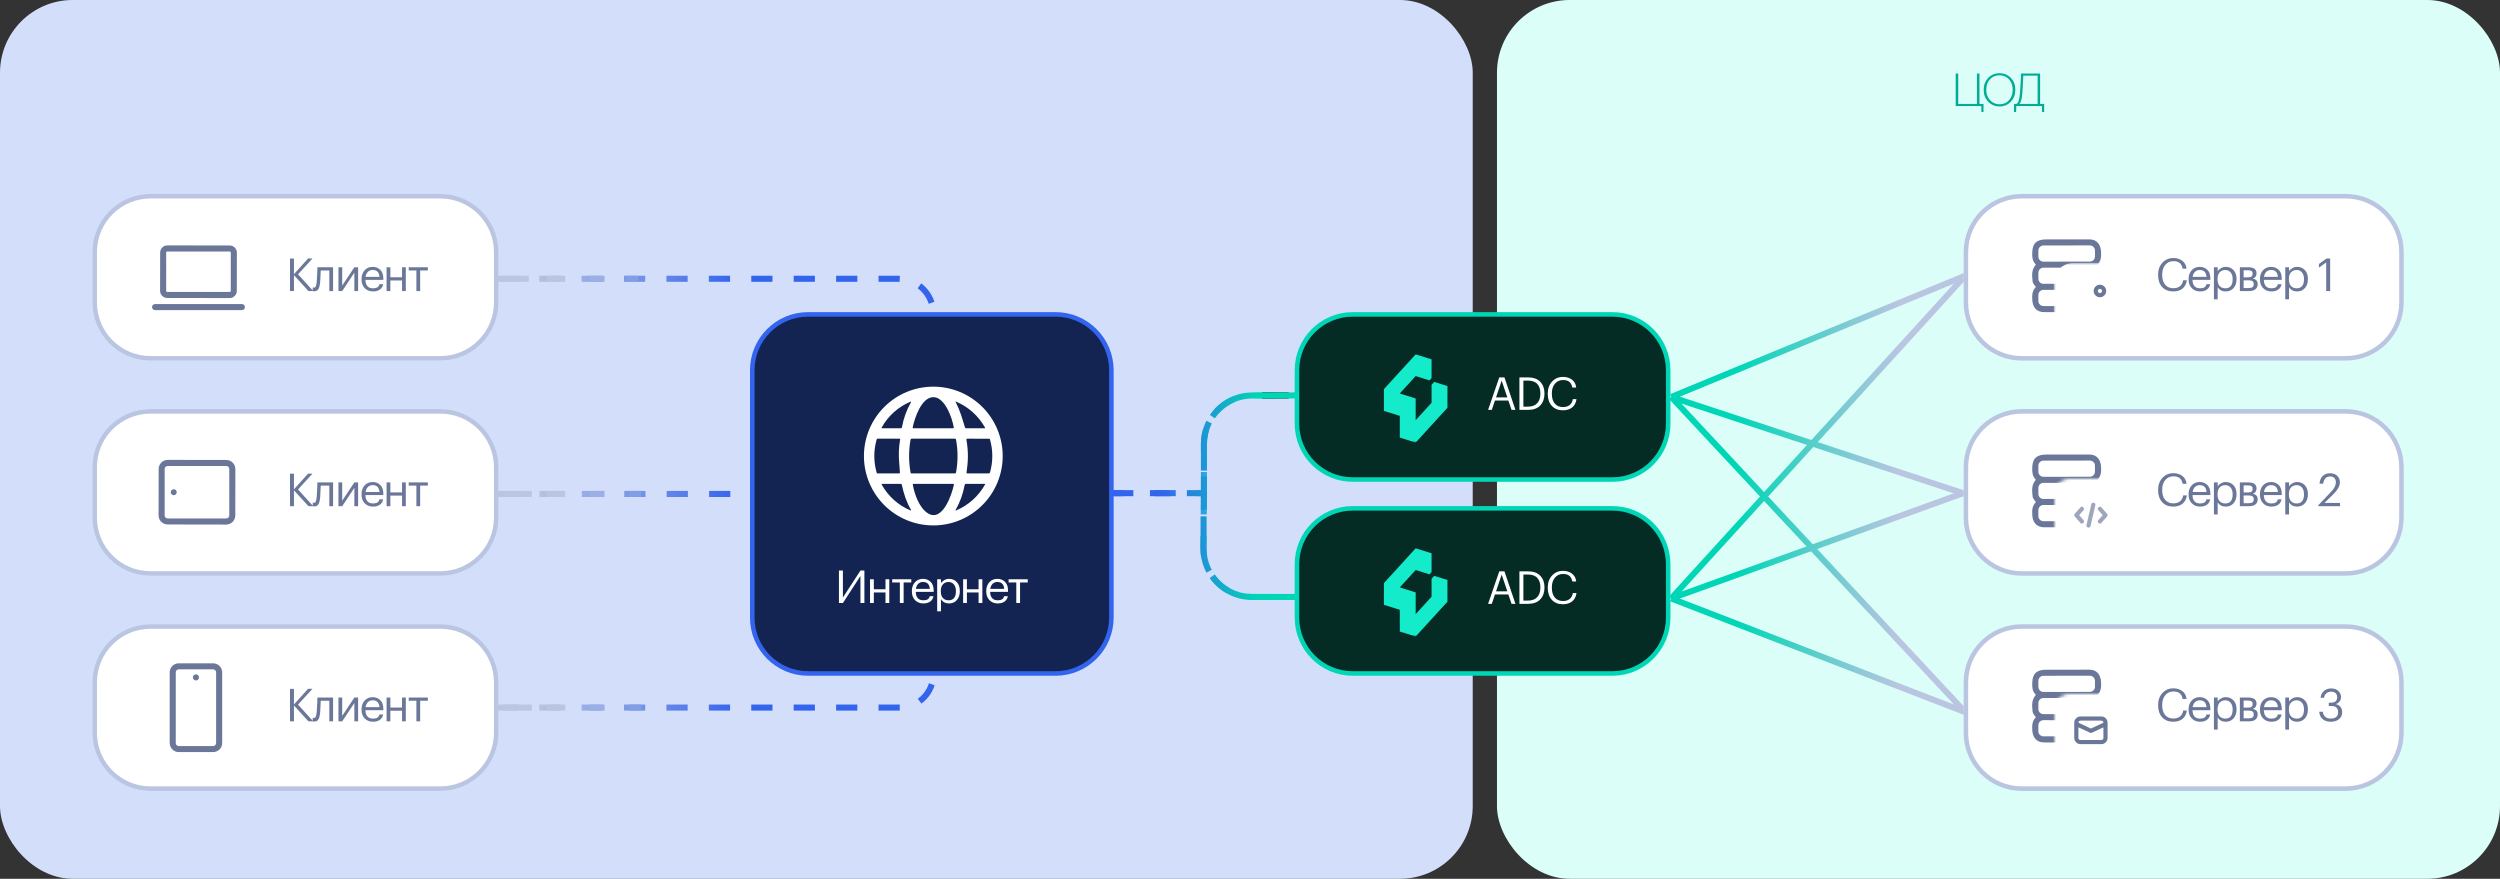 <?xml version="1.0" encoding="UTF-8"?> <svg xmlns="http://www.w3.org/2000/svg" width="825" height="290" viewBox="0 0 825 290" fill="none"><rect x="0" y="0" width="825" height="290" fill="#333333" stroke="none"/><g clip-path="url(#clip0_360_251)"><rect width="486" height="290" rx="24" fill="#D3DEFB"></rect><rect x="494" width="331" height="290" rx="24" fill="#DBFEF9"></rect><path d="M145.325 64H49.675C39.085 64 30.5 72.585 30.5 83.175V99.825C30.5 110.415 39.085 119 49.675 119H145.325C155.915 119 164.5 110.415 164.5 99.825V83.175C164.5 72.585 155.915 64 145.325 64Z" fill="white"></path><path d="M145.325 64.75H49.675C39.499 64.75 31.25 72.999 31.25 83.175V99.825C31.25 110.001 39.499 118.25 49.675 118.25H145.325C155.501 118.25 163.75 110.001 163.75 99.825V83.175C163.75 72.999 155.501 64.75 145.325 64.75Z" stroke="#778DC5" stroke-opacity="0.51" stroke-width="1.5"></path><mask id="mask0_360_251" style="mask-type:luminance" maskUnits="userSpaceOnUse" x="49" y="75" width="33" height="32"><path d="M81.5 75H49.5V107H81.5V75Z" fill="white"></path></mask><g mask="url(#mask0_360_251)"><path d="M78.147 96.001C78.146 96.312 78.084 96.62 77.965 96.907C77.845 97.194 77.67 97.455 77.45 97.674C77.23 97.894 76.968 98.068 76.681 98.186C76.393 98.305 76.085 98.365 75.774 98.365L55.192 98.329C54.564 98.328 53.962 98.077 53.519 97.632C53.075 97.188 52.827 96.585 52.828 95.957L52.85 83.342C52.851 83.031 52.913 82.724 53.032 82.436C53.151 82.149 53.326 81.889 53.547 81.669C53.767 81.45 54.028 81.276 54.316 81.157C54.603 81.039 54.911 80.978 55.222 80.978L75.805 81.014C76.433 81.016 77.035 81.266 77.478 81.711C77.921 82.156 78.17 82.758 78.168 83.387L78.147 96.001ZM76.157 83.313C76.157 83.23 76.124 83.15 76.066 83.091C76.007 83.033 75.927 83 75.844 83H55.153C55.112 83 55.071 83.008 55.033 83.023C54.995 83.039 54.96 83.062 54.931 83.091C54.902 83.121 54.879 83.155 54.863 83.193C54.847 83.231 54.839 83.272 54.839 83.313V96.024C54.839 96.065 54.847 96.106 54.863 96.144C54.879 96.182 54.902 96.216 54.931 96.245C54.96 96.275 54.995 96.298 55.033 96.313C55.071 96.329 55.112 96.337 55.153 96.337H75.844C75.927 96.337 76.007 96.304 76.066 96.245C76.124 96.187 76.157 96.107 76.157 96.024V83.313Z" fill="#6A7798"></path><path d="M79.863 100.351H51.139C50.599 100.351 50.16 100.789 50.16 101.33V101.355C50.16 101.896 50.599 102.335 51.139 102.335H79.863C80.403 102.335 80.842 101.896 80.842 101.355V101.33C80.842 100.789 80.403 100.351 79.863 100.351Z" fill="#6A7798"></path></g><path d="M95.698 85.317H97.003V90.477L101.668 85.302H103.123L98.353 90.522L103.363 96.042H101.788L97.003 90.807V96.042H95.698V85.317ZM105.657 93.012C105.567 94.092 105.377 94.882 105.087 95.382C104.797 95.872 104.342 96.117 103.722 96.117C103.592 96.117 103.457 96.107 103.317 96.087L103.197 96.042V94.857L103.302 94.887C103.402 94.907 103.507 94.917 103.617 94.917C103.777 94.917 103.907 94.872 104.007 94.782C104.117 94.682 104.202 94.527 104.262 94.317C104.332 94.107 104.382 93.912 104.412 93.732C104.442 93.542 104.477 93.277 104.517 92.937C104.557 92.577 104.617 91.557 104.697 89.877L104.742 88.197H109.917V96.042H108.672V89.247H105.852C105.762 91.407 105.697 92.662 105.657 93.012ZM111.684 96.042V88.197H112.929V94.242L116.934 88.197H118.179V96.042H116.934V89.997L112.929 96.042H111.684ZM123.096 96.177C121.976 96.177 121.061 95.812 120.351 95.082C119.651 94.352 119.301 93.392 119.301 92.202V92.082C119.301 90.902 119.641 89.937 120.321 89.187C121.011 88.437 121.896 88.062 122.976 88.062C123.976 88.062 124.811 88.387 125.481 89.037C126.161 89.677 126.501 90.652 126.501 91.962V92.367H120.591C120.651 94.217 121.491 95.142 123.111 95.142C124.341 95.142 125.036 94.687 125.196 93.777H126.441C126.301 94.557 125.936 95.152 125.346 95.562C124.756 95.972 124.006 96.177 123.096 96.177ZM125.226 91.362C125.116 89.852 124.366 89.097 122.976 89.097C122.346 89.097 121.826 89.297 121.416 89.697C121.006 90.097 120.746 90.652 120.636 91.362H125.226ZM132.672 92.547H128.817V96.042H127.572V88.197H128.817V91.497H132.672V88.197H133.917V96.042H132.672V92.547ZM141.189 89.247H138.654V96.042H137.409V89.247H134.874V88.197H141.189V89.247Z" fill="#6A7798"></path><path d="M348.325 103.75H266.675C256.499 103.75 248.25 111.999 248.25 122.175V203.825C248.25 214.001 256.499 222.25 266.675 222.25H348.325C358.501 222.25 366.75 214.001 366.75 203.825V122.175C366.75 111.999 358.501 103.75 348.325 103.75Z" fill="#041544" fill-opacity="0.92" stroke="#3364ED" stroke-width="1.5"></path><path d="M330.891 150.495C330.891 156.567 328.478 162.391 324.184 166.685C319.89 170.979 314.067 173.391 307.994 173.391C301.922 173.391 296.098 170.979 291.804 166.685C287.51 162.391 285.098 156.567 285.098 150.495C285.098 144.422 287.51 138.598 291.804 134.304C296.098 130.01 301.922 127.598 307.994 127.598C314.067 127.598 319.89 130.01 324.184 134.304C328.478 138.598 330.891 144.422 330.891 150.495ZM308.049 131.063C304.034 131.036 301.796 138.076 301.185 141.051C301.148 141.231 301.222 141.321 301.405 141.321H314.567C314.71 141.321 314.77 141.249 314.748 141.106C314.297 138.076 311.861 131.091 308.049 131.063ZM300.404 132.576C296.301 134.354 293.148 137.19 290.944 141.084C290.849 141.249 290.896 141.332 291.087 141.332L297.28 141.321C297.365 141.321 297.447 141.291 297.513 141.237C297.578 141.183 297.622 141.107 297.638 141.024C298.158 138.105 299.145 135.359 300.597 132.785C300.74 132.528 300.675 132.458 300.404 132.576ZM315.337 132.576C316.954 135.826 317.487 137.982 318.433 141.029C318.495 141.227 318.629 141.326 318.835 141.326H324.841C325.072 141.326 325.128 141.225 325.011 141.024C322.771 137.111 319.572 134.268 315.414 132.493C315.402 132.489 315.39 132.488 315.378 132.49C315.366 132.493 315.355 132.499 315.347 132.508C315.339 132.517 315.333 132.528 315.331 132.54C315.329 132.552 315.331 132.565 315.337 132.576ZM289.316 156.033C289.332 156.09 289.366 156.14 289.414 156.176C289.462 156.212 289.52 156.231 289.58 156.231L296.719 156.226C296.902 156.226 296.989 156.136 296.978 155.956C296.926 154.882 296.849 153.813 296.747 152.75C296.494 150.135 296.594 147.554 297.049 145.006C297.055 144.977 297.054 144.948 297.047 144.92C297.039 144.891 297.026 144.865 297.007 144.843C296.988 144.82 296.964 144.802 296.937 144.789C296.91 144.776 296.881 144.77 296.851 144.769H289.58C289.52 144.769 289.461 144.789 289.413 144.826C289.364 144.862 289.328 144.914 289.311 144.973C288.255 148.658 288.256 152.344 289.316 156.033ZM300.487 145.055C299.83 148.725 299.838 152.396 300.509 156.066C300.516 156.111 300.54 156.151 300.575 156.18C300.61 156.209 300.655 156.225 300.701 156.226L315.122 156.231C315.335 156.231 315.459 156.127 315.496 155.918C316.149 152.306 316.149 148.694 315.496 145.083C315.459 144.874 315.335 144.769 315.122 144.769H300.828C300.746 144.769 300.668 144.798 300.605 144.85C300.543 144.902 300.501 144.975 300.487 145.055ZM326.711 155.896C327.723 152.247 327.712 148.606 326.678 144.973C326.66 144.915 326.624 144.865 326.576 144.829C326.527 144.793 326.468 144.774 326.408 144.775L319.258 144.769C318.998 144.769 318.89 144.897 318.934 145.154C319.621 149.202 319.489 152.365 318.961 155.901C318.928 156.121 319.023 156.231 319.247 156.231H326.265C326.496 156.231 326.645 156.119 326.711 155.896ZM300.635 168.265C299.128 165.664 298.221 162.925 297.599 159.977C297.559 159.771 297.434 159.669 297.225 159.669L291.109 159.68C290.911 159.68 290.862 159.766 290.961 159.938C293.179 163.839 296.349 166.677 300.47 168.452C300.496 168.463 300.524 168.465 300.55 168.459C300.577 168.452 300.601 168.438 300.619 168.417C300.637 168.397 300.649 168.371 300.651 168.344C300.654 168.317 300.649 168.289 300.635 168.265ZM306.24 169.409C311.113 172.385 314.182 162.936 314.792 159.938C314.829 159.766 314.759 159.68 314.583 159.68H301.416C301.262 159.68 301.198 159.755 301.224 159.905C301.741 163.073 303.413 167.688 306.24 169.409ZM315.557 168.436C319.663 166.65 322.826 163.814 325.044 159.927C325.139 159.758 325.092 159.674 324.901 159.674L318.714 159.68C318.627 159.68 318.544 159.71 318.477 159.765C318.411 159.82 318.366 159.897 318.351 159.982C317.823 162.904 316.833 165.658 315.381 168.243C315.249 168.481 315.307 168.546 315.557 168.436Z" fill="white"></path><path d="M276.85 199V188.275H278.155V197.2L283.945 188.275H285.25V199H283.945V190.075L278.155 199H276.85ZM292.214 195.505H288.359V199H287.114V191.155H288.359V194.455H292.214V191.155H293.459V199H292.214V195.505ZM300.731 192.205H298.196V199H296.951V192.205H294.416V191.155H300.731V192.205ZM304.705 199.135C303.585 199.135 302.67 198.77 301.96 198.04C301.26 197.31 300.91 196.35 300.91 195.16V195.04C300.91 193.86 301.25 192.895 301.93 192.145C302.62 191.395 303.505 191.02 304.585 191.02C305.585 191.02 306.42 191.345 307.09 191.995C307.77 192.635 308.11 193.61 308.11 194.92V195.325H302.2C302.26 197.175 303.1 198.1 304.72 198.1C305.95 198.1 306.645 197.645 306.805 196.735H308.05C307.91 197.515 307.545 198.11 306.955 198.52C306.365 198.93 305.615 199.135 304.705 199.135ZM306.835 194.32C306.725 192.81 305.975 192.055 304.585 192.055C303.955 192.055 303.435 192.255 303.025 192.655C302.615 193.055 302.355 193.61 302.245 194.32H306.835ZM309.27 191.155H310.515V192.475C310.745 192.075 311.105 191.735 311.595 191.455C312.085 191.165 312.61 191.02 313.17 191.02C314.22 191.02 315.075 191.375 315.735 192.085C316.405 192.795 316.74 193.755 316.74 194.965V195.085C316.74 196.295 316.41 197.275 315.75 198.025C315.1 198.765 314.24 199.135 313.17 199.135C311.97 199.135 311.085 198.66 310.515 197.71V201.73H309.27V191.155ZM313.05 198.1C313.83 198.1 314.425 197.85 314.835 197.35C315.245 196.84 315.45 196.105 315.45 195.145V195.025C315.45 194.075 315.22 193.345 314.76 192.835C314.31 192.315 313.735 192.055 313.035 192.055C312.275 192.055 311.655 192.31 311.175 192.82C310.705 193.32 310.47 194.055 310.47 195.025V195.145C310.47 196.115 310.7 196.85 311.16 197.35C311.63 197.85 312.26 198.1 313.05 198.1ZM322.934 195.505H319.079V199H317.834V191.155H319.079V194.455H322.934V191.155H324.179V199H322.934V195.505ZM329.247 199.135C328.127 199.135 327.212 198.77 326.502 198.04C325.802 197.31 325.452 196.35 325.452 195.16V195.04C325.452 193.86 325.792 192.895 326.472 192.145C327.162 191.395 328.047 191.02 329.127 191.02C330.127 191.02 330.962 191.345 331.632 191.995C332.312 192.635 332.652 193.61 332.652 194.92V195.325H326.742C326.802 197.175 327.642 198.1 329.262 198.1C330.492 198.1 331.187 197.645 331.347 196.735H332.592C332.452 197.515 332.087 198.11 331.497 198.52C330.907 198.93 330.157 199.135 329.247 199.135ZM331.377 194.32C331.267 192.81 330.517 192.055 329.127 192.055C328.497 192.055 327.977 192.255 327.567 192.655C327.157 193.055 326.897 193.61 326.787 194.32H331.377ZM339.154 192.205H336.619V199H335.374V192.205H332.839V191.155H339.154V192.205Z" fill="white"></path><path d="M532.075 103.75H446.425C436.249 103.75 428 111.999 428 122.175V139.825C428 150.001 436.249 158.25 446.425 158.25H532.075C542.251 158.25 550.5 150.001 550.5 139.825V122.175C550.5 111.999 542.251 103.75 532.075 103.75Z" fill="#042B24" stroke="#00D6B6" stroke-width="1.5"></path><mask id="mask1_360_251" style="mask-type:luminance" maskUnits="userSpaceOnUse" x="452" y="116" width="30" height="30"><path d="M482 116H452V146H482V116Z" fill="white"></path></mask><g mask="url(#mask1_360_251)"><path d="M469.811 140.057C470.499 140.057 471.056 139.5 471.056 138.812C471.056 138.125 470.499 137.567 469.811 137.567C469.124 137.567 468.566 138.125 468.566 138.812C468.566 139.5 469.124 140.057 469.811 140.057Z" fill="white"></path><path fill-rule="evenodd" clip-rule="evenodd" d="M473.112 125.968L477.659 127.396V134.562L472.416 140.306L467.173 146.051L461.93 144.405V137.239L456.688 135.593V128.427L461.93 122.682L467.173 116.938L472.416 118.583V124.776L471.726 125.533L467.173 124.104L461.93 129.848L467.173 131.494V138.66L472.416 132.916V126.983L473.202 126.122L473.112 125.968Z" fill="#13EBCB"></path></g><path d="M494.758 124.542H496.468L500.098 135.267H498.808L497.758 132.177H493.333L492.298 135.267H491.068L494.758 124.542ZM493.693 131.142H497.413L495.553 125.622L493.693 131.142ZM504.187 134.202C505.537 134.202 506.562 133.827 507.262 133.077C507.972 132.317 508.327 131.267 508.327 129.927V129.807C508.327 128.497 507.987 127.467 507.307 126.717C506.637 125.967 505.592 125.592 504.172 125.592H502.717V134.202H504.187ZM501.412 124.542H504.247C506.017 124.542 507.362 125.027 508.282 125.997C509.212 126.967 509.677 128.237 509.677 129.807V129.942C509.677 131.512 509.217 132.792 508.297 133.782C507.377 134.772 506.017 135.267 504.217 135.267H501.412V124.542ZM515.767 135.402C514.217 135.402 512.992 134.912 512.092 133.932C511.202 132.952 510.757 131.632 510.757 129.972V129.852C510.757 128.262 511.232 126.952 512.182 125.922C513.132 124.892 514.337 124.377 515.797 124.377C516.967 124.377 517.952 124.682 518.752 125.292C519.562 125.902 520.027 126.767 520.147 127.887H518.857C518.707 127.057 518.387 126.437 517.897 126.027C517.417 125.617 516.722 125.412 515.812 125.412C514.702 125.412 513.807 125.817 513.127 126.627C512.447 127.427 512.107 128.497 512.107 129.837V129.957C512.107 131.327 512.432 132.402 513.082 133.182C513.742 133.952 514.647 134.337 515.797 134.337C516.687 134.337 517.412 134.117 517.972 133.677C518.542 133.227 518.897 132.572 519.037 131.712H520.252C520.072 132.922 519.587 133.842 518.797 134.472C518.007 135.092 516.997 135.402 515.767 135.402Z" fill="white"></path><path d="M367 162.752H397.302M397.302 162.752L397.142 180.859C397.064 189.75 404.25 197 413.142 197H428.419M397.302 162.752V146.5C397.302 137.663 404.466 130.5 413.302 130.5H428.5" stroke="url(#paint0_linear_360_251)" stroke-width="2" stroke-dasharray="7 7"></path><path d="M145.325 135H49.675C39.085 135 30.5 143.585 30.5 154.175V170.825C30.5 181.415 39.085 190 49.675 190H145.325C155.915 190 164.5 181.415 164.5 170.825V154.175C164.5 143.585 155.915 135 145.325 135Z" fill="white"></path><path d="M145.325 135.75H49.675C39.499 135.75 31.25 143.999 31.25 154.175V170.825C31.25 181.001 39.499 189.25 49.675 189.25H145.325C155.501 189.25 163.75 181.001 163.75 170.825V154.175C163.75 143.999 155.501 135.75 145.325 135.75Z" stroke="#778DC5" stroke-opacity="0.51" stroke-width="1.5"></path><path d="M95.698 156.317H97.003V161.477L101.668 156.302H103.123L98.353 161.522L103.363 167.042H101.788L97.003 161.807V167.042H95.698V156.317ZM105.657 164.012C105.567 165.092 105.377 165.882 105.087 166.382C104.797 166.872 104.342 167.117 103.722 167.117C103.592 167.117 103.457 167.107 103.317 167.087L103.197 167.042V165.857L103.302 165.887C103.402 165.907 103.507 165.917 103.617 165.917C103.777 165.917 103.907 165.872 104.007 165.782C104.117 165.682 104.202 165.527 104.262 165.317C104.332 165.107 104.382 164.912 104.412 164.732C104.442 164.542 104.477 164.277 104.517 163.937C104.557 163.577 104.617 162.557 104.697 160.877L104.742 159.197H109.917V167.042H108.672V160.247H105.852C105.762 162.407 105.697 163.662 105.657 164.012ZM111.684 167.042V159.197H112.929V165.242L116.934 159.197H118.179V167.042H116.934V160.997L112.929 167.042H111.684ZM123.096 167.177C121.976 167.177 121.061 166.812 120.351 166.082C119.651 165.352 119.301 164.392 119.301 163.202V163.082C119.301 161.902 119.641 160.937 120.321 160.187C121.011 159.437 121.896 159.062 122.976 159.062C123.976 159.062 124.811 159.387 125.481 160.037C126.161 160.677 126.501 161.652 126.501 162.962V163.367H120.591C120.651 165.217 121.491 166.142 123.111 166.142C124.341 166.142 125.036 165.687 125.196 164.777H126.441C126.301 165.557 125.936 166.152 125.346 166.562C124.756 166.972 124.006 167.177 123.096 167.177ZM125.226 162.362C125.116 160.852 124.366 160.097 122.976 160.097C122.346 160.097 121.826 160.297 121.416 160.697C121.006 161.097 120.746 161.652 120.636 162.362H125.226ZM132.672 163.547H128.817V167.042H127.572V159.197H128.817V162.497H132.672V159.197H133.917V167.042H132.672V163.547ZM141.189 160.247H138.654V167.042H137.409V160.247H134.874V159.197H141.189V160.247Z" fill="#6A7798"></path><mask id="mask2_360_251" style="mask-type:luminance" maskUnits="userSpaceOnUse" x="49" y="146" width="33" height="33"><path d="M81.148 146.5H49.148V178.5H81.148V146.5Z" fill="white"></path></mask><g mask="url(#mask2_360_251)"><path d="M77.647 170.103C77.646 170.498 77.567 170.89 77.415 171.255C77.263 171.62 77.041 171.951 76.761 172.23C76.481 172.51 76.148 172.731 75.783 172.881C75.417 173.032 75.025 173.109 74.63 173.109L55.334 173.075C54.939 173.074 54.547 172.996 54.182 172.844C53.817 172.692 53.486 172.469 53.206 172.189C52.927 171.909 52.706 171.577 52.555 171.211C52.405 170.846 52.327 170.454 52.328 170.059L52.355 154.763C52.355 154.367 52.434 153.976 52.586 153.611C52.738 153.246 52.96 152.914 53.24 152.635C53.521 152.356 53.853 152.134 54.219 151.984C54.584 151.833 54.976 151.756 55.371 151.757L74.667 151.79C75.063 151.791 75.454 151.87 75.819 152.022C76.184 152.173 76.516 152.396 76.795 152.676C77.074 152.956 77.295 153.288 77.446 153.654C77.597 154.02 77.674 154.411 77.673 154.807L77.647 170.103ZM75.66 154.765C75.66 154.504 75.556 154.253 75.371 154.069C75.186 153.884 74.936 153.78 74.674 153.78H55.327C55.066 153.78 54.815 153.884 54.63 154.069C54.445 154.253 54.342 154.504 54.342 154.765V170.1C54.342 170.361 54.445 170.612 54.63 170.797C54.815 170.982 55.066 171.085 55.327 171.085H74.674C74.936 171.085 75.186 170.982 75.371 170.797C75.556 170.612 75.66 170.361 75.66 170.1V154.765Z" fill="#6A7798"></path><path d="M57.333 163.418C57.878 163.418 58.319 162.977 58.319 162.433C58.319 161.888 57.878 161.447 57.333 161.447C56.789 161.447 56.348 161.888 56.348 162.433C56.348 162.977 56.789 163.418 57.333 163.418Z" fill="#6A7798"></path></g><path d="M145.325 206H49.675C39.085 206 30.5 214.585 30.5 225.175V241.825C30.5 252.415 39.085 261 49.675 261H145.325C155.915 261 164.5 252.415 164.5 241.825V225.175C164.5 214.585 155.915 206 145.325 206Z" fill="white"></path><path d="M145.325 206.75H49.675C39.499 206.75 31.25 214.999 31.25 225.175V241.825C31.25 252.001 39.499 260.25 49.675 260.25H145.325C155.501 260.25 163.75 252.001 163.75 241.825V225.175C163.75 214.999 155.501 206.75 145.325 206.75Z" stroke="#778DC5" stroke-opacity="0.51" stroke-width="1.5"></path><path d="M95.698 227.317H97.003V232.477L101.668 227.302H103.123L98.353 232.522L103.363 238.042H101.788L97.003 232.807V238.042H95.698V227.317ZM105.657 235.012C105.567 236.092 105.377 236.882 105.087 237.382C104.797 237.872 104.342 238.117 103.722 238.117C103.592 238.117 103.457 238.107 103.317 238.087L103.197 238.042V236.857L103.302 236.887C103.402 236.907 103.507 236.917 103.617 236.917C103.777 236.917 103.907 236.872 104.007 236.782C104.117 236.682 104.202 236.527 104.262 236.317C104.332 236.107 104.382 235.912 104.412 235.732C104.442 235.542 104.477 235.277 104.517 234.937C104.557 234.577 104.617 233.557 104.697 231.877L104.742 230.197H109.917V238.042H108.672V231.247H105.852C105.762 233.407 105.697 234.662 105.657 235.012ZM111.684 238.042V230.197H112.929V236.242L116.934 230.197H118.179V238.042H116.934V231.997L112.929 238.042H111.684ZM123.096 238.177C121.976 238.177 121.061 237.812 120.351 237.082C119.651 236.352 119.301 235.392 119.301 234.202V234.082C119.301 232.902 119.641 231.937 120.321 231.187C121.011 230.437 121.896 230.062 122.976 230.062C123.976 230.062 124.811 230.387 125.481 231.037C126.161 231.677 126.501 232.652 126.501 233.962V234.367H120.591C120.651 236.217 121.491 237.142 123.111 237.142C124.341 237.142 125.036 236.687 125.196 235.777H126.441C126.301 236.557 125.936 237.152 125.346 237.562C124.756 237.972 124.006 238.177 123.096 238.177ZM125.226 233.362C125.116 231.852 124.366 231.097 122.976 231.097C122.346 231.097 121.826 231.297 121.416 231.697C121.006 232.097 120.746 232.652 120.636 233.362H125.226ZM132.672 234.547H128.817V238.042H127.572V230.197H128.817V233.497H132.672V230.197H133.917V238.042H132.672V234.547ZM141.189 231.247H138.654V238.042H137.409V231.247H134.874V230.197H141.189V231.247Z" fill="#6A7798"></path><mask id="mask3_360_251" style="mask-type:luminance" maskUnits="userSpaceOnUse" x="49" y="217" width="32" height="33"><path d="M81 217.542H49V249.542H81V217.542Z" fill="white"></path></mask><g mask="url(#mask3_360_251)"><path d="M73.318 245.2C73.318 245.592 73.241 245.982 73.091 246.345C72.94 246.708 72.72 247.037 72.442 247.315C72.164 247.593 71.834 247.813 71.471 247.964C71.108 248.114 70.719 248.192 70.326 248.192H58.992C58.199 248.192 57.437 247.876 56.876 247.315C56.315 246.754 56 245.993 56 245.2V221.884C56 221.091 56.315 220.33 56.876 219.769C57.437 219.208 58.199 218.892 58.992 218.892H70.326C70.719 218.892 71.108 218.97 71.471 219.12C71.834 219.27 72.164 219.491 72.442 219.769C72.72 220.047 72.94 220.376 73.091 220.739C73.241 221.102 73.318 221.491 73.318 221.884V245.2ZM71.318 221.888C71.318 221.619 71.212 221.362 71.022 221.173C70.833 220.983 70.575 220.876 70.307 220.876H59.011C58.743 220.876 58.486 220.983 58.296 221.173C58.106 221.362 58 221.619 58 221.888V245.196C58 245.465 58.106 245.722 58.296 245.911C58.486 246.101 58.743 246.208 59.011 246.208H70.307C70.575 246.208 70.833 246.101 71.022 245.911C71.212 245.722 71.318 245.465 71.318 245.196V221.888Z" fill="#6A7798"></path><path d="M64.66 224.553C65.219 224.553 65.672 224.1 65.672 223.541C65.672 222.982 65.219 222.529 64.66 222.529C64.102 222.529 63.648 222.982 63.648 223.541C63.648 224.1 64.102 224.553 64.66 224.553Z" fill="#6A7798"></path></g><path d="M532.075 167.75H446.425C436.249 167.75 428 175.999 428 186.175V203.825C428 214.001 436.249 222.25 446.425 222.25H532.075C542.251 222.25 550.5 214.001 550.5 203.825V186.175C550.5 175.999 542.251 167.75 532.075 167.75Z" fill="#042B24" stroke="#00D6B6" stroke-width="1.5"></path><mask id="mask4_360_251" style="mask-type:luminance" maskUnits="userSpaceOnUse" x="452" y="180" width="30" height="30"><path d="M482 180H452V210H482V180Z" fill="white"></path></mask><g mask="url(#mask4_360_251)"><path d="M469.811 204.057C470.499 204.057 471.056 203.5 471.056 202.812C471.056 202.125 470.499 201.567 469.811 201.567C469.124 201.567 468.566 202.125 468.566 202.812C468.566 203.5 469.124 204.057 469.811 204.057Z" fill="white"></path><path fill-rule="evenodd" clip-rule="evenodd" d="M473.112 189.968L477.659 191.396V198.562L472.416 204.306L467.173 210.051L461.93 208.405V201.239L456.688 199.593V192.427L461.93 186.682L467.173 180.938L472.416 182.583V188.776L471.726 189.533L467.173 188.104L461.93 193.848L467.173 195.494V202.66L472.416 196.916V190.983L473.202 190.122L473.112 189.968Z" fill="#13EBCB"></path></g><path d="M494.758 188.542H496.468L500.098 199.267H498.808L497.758 196.177H493.333L492.298 199.267H491.068L494.758 188.542ZM493.693 195.142H497.413L495.553 189.622L493.693 195.142ZM504.187 198.202C505.537 198.202 506.562 197.827 507.262 197.077C507.972 196.317 508.327 195.267 508.327 193.927V193.807C508.327 192.497 507.987 191.467 507.307 190.717C506.637 189.967 505.592 189.592 504.172 189.592H502.717V198.202H504.187ZM501.412 188.542H504.247C506.017 188.542 507.362 189.027 508.282 189.997C509.212 190.967 509.677 192.237 509.677 193.807V193.942C509.677 195.512 509.217 196.792 508.297 197.782C507.377 198.772 506.017 199.267 504.217 199.267H501.412V188.542ZM515.767 199.402C514.217 199.402 512.992 198.912 512.092 197.932C511.202 196.952 510.757 195.632 510.757 193.972V193.852C510.757 192.262 511.232 190.952 512.182 189.922C513.132 188.892 514.337 188.377 515.797 188.377C516.967 188.377 517.952 188.682 518.752 189.292C519.562 189.902 520.027 190.767 520.147 191.887H518.857C518.707 191.057 518.387 190.437 517.897 190.027C517.417 189.617 516.722 189.412 515.812 189.412C514.702 189.412 513.807 189.817 513.127 190.627C512.447 191.427 512.107 192.497 512.107 193.837V193.957C512.107 195.327 512.432 196.402 513.082 197.182C513.742 197.952 514.647 198.337 515.797 198.337C516.687 198.337 517.412 198.117 517.972 197.677C518.542 197.227 518.897 196.572 519.037 195.712H520.252C520.072 196.922 519.587 197.842 518.797 198.472C518.007 199.092 516.997 199.402 515.767 199.402Z" fill="white"></path><path d="M164 163H247.5M163.919 233.5H219.696H297C303.075 233.5 308 228.575 308 222.5M163.919 92H247.5H296.5C302.851 92 308 97.149 308 103.5" stroke="url(#paint1_linear_360_251)" stroke-width="2" stroke-dasharray="7 7"></path><path d="M551.5 131L648.5 91M551.5 131L648.5 163M551.5 131L648.5 235" stroke="url(#paint2_linear_360_251)" stroke-width="2"></path><path d="M551.5 197.5L648.5 235M551.5 197.5L648.5 162.5M551.5 197.5L648.5 91" stroke="url(#paint3_linear_360_251)" stroke-width="2"></path><path d="M774.059 64H667.175C656.585 64 648 72.585 648 83.175V99.825C648 110.415 656.585 119 667.175 119H774.059C784.649 119 793.234 110.415 793.234 99.825V83.175C793.234 72.585 784.649 64 774.059 64Z" fill="white"></path><path d="M774.059 64.75H667.175C656.999 64.75 648.75 72.999 648.75 83.175V99.825C648.75 110.001 656.999 118.25 667.175 118.25H774.059C784.235 118.25 792.484 110.001 792.484 99.825V83.175C792.484 72.999 784.235 64.75 774.059 64.75Z" stroke="#778DC5" stroke-opacity="0.51" stroke-width="1.5"></path><path d="M717.183 96.177C715.633 96.177 714.408 95.687 713.508 94.707C712.618 93.727 712.173 92.407 712.173 90.747V90.627C712.173 89.037 712.648 87.727 713.598 86.697C714.548 85.667 715.753 85.152 717.213 85.152C718.383 85.152 719.368 85.457 720.168 86.067C720.978 86.677 721.443 87.542 721.563 88.662H720.273C720.123 87.832 719.803 87.212 719.313 86.802C718.833 86.392 718.138 86.187 717.228 86.187C716.118 86.187 715.223 86.592 714.543 87.402C713.863 88.202 713.523 89.272 713.523 90.612V90.732C713.523 92.102 713.848 93.177 714.498 93.957C715.158 94.727 716.063 95.112 717.213 95.112C718.103 95.112 718.828 94.892 719.388 94.452C719.958 94.002 720.313 93.347 720.453 92.487H721.668C721.488 93.697 721.003 94.617 720.213 95.247C719.423 95.867 718.413 96.177 717.183 96.177ZM726.025 96.177C724.905 96.177 723.99 95.812 723.28 95.082C722.58 94.352 722.23 93.392 722.23 92.202V92.082C722.23 90.902 722.57 89.937 723.25 89.187C723.94 88.437 724.825 88.062 725.905 88.062C726.905 88.062 727.74 88.387 728.41 89.037C729.09 89.677 729.43 90.652 729.43 91.962V92.367H723.52C723.58 94.217 724.42 95.142 726.04 95.142C727.27 95.142 727.965 94.687 728.125 93.777H729.37C729.23 94.557 728.865 95.152 728.275 95.562C727.685 95.972 726.935 96.177 726.025 96.177ZM728.155 91.362C728.045 89.852 727.295 89.097 725.905 89.097C725.275 89.097 724.755 89.297 724.345 89.697C723.935 90.097 723.675 90.652 723.565 91.362H728.155ZM730.59 88.197H731.835V89.517C732.065 89.117 732.425 88.777 732.915 88.497C733.405 88.207 733.93 88.062 734.49 88.062C735.54 88.062 736.395 88.417 737.055 89.127C737.725 89.837 738.06 90.797 738.06 92.007V92.127C738.06 93.337 737.73 94.317 737.07 95.067C736.42 95.807 735.56 96.177 734.49 96.177C733.29 96.177 732.405 95.702 731.835 94.752V98.772H730.59V88.197ZM734.37 95.142C735.15 95.142 735.745 94.892 736.155 94.392C736.565 93.882 736.77 93.147 736.77 92.187V92.067C736.77 91.117 736.54 90.387 736.08 89.877C735.63 89.357 735.055 89.097 734.355 89.097C733.595 89.097 732.975 89.352 732.495 89.862C732.025 90.362 731.79 91.097 731.79 92.067V92.187C731.79 93.157 732.02 93.892 732.48 94.392C732.95 94.892 733.58 95.142 734.37 95.142ZM739.155 88.197H741.9C743.74 88.197 744.66 88.862 744.66 90.192V90.237C744.66 90.617 744.555 90.967 744.345 91.287C744.135 91.597 743.82 91.807 743.4 91.917C744.49 92.157 745.035 92.747 745.035 93.687V93.732C745.035 94.492 744.785 95.067 744.285 95.457C743.795 95.847 743.11 96.042 742.23 96.042H739.155V88.197ZM740.4 89.187V91.512H741.9C742.42 91.512 742.79 91.417 743.01 91.227C743.24 91.037 743.355 90.727 743.355 90.297V90.252C743.355 89.852 743.235 89.577 742.995 89.427C742.765 89.267 742.395 89.187 741.885 89.187H740.4ZM740.4 92.502V95.052H742.11C742.66 95.052 743.065 94.957 743.325 94.767C743.595 94.567 743.73 94.247 743.73 93.807V93.762C743.73 93.322 743.595 93.002 743.325 92.802C743.065 92.602 742.66 92.502 742.11 92.502H740.4ZM749.571 96.177C748.451 96.177 747.536 95.812 746.826 95.082C746.126 94.352 745.776 93.392 745.776 92.202V92.082C745.776 90.902 746.116 89.937 746.796 89.187C747.486 88.437 748.371 88.062 749.451 88.062C750.451 88.062 751.286 88.387 751.956 89.037C752.636 89.677 752.976 90.652 752.976 91.962V92.367H747.066C747.126 94.217 747.966 95.142 749.586 95.142C750.816 95.142 751.511 94.687 751.671 93.777H752.916C752.776 94.557 752.411 95.152 751.821 95.562C751.231 95.972 750.481 96.177 749.571 96.177ZM751.701 91.362C751.591 89.852 750.841 89.097 749.451 89.097C748.821 89.097 748.301 89.297 747.891 89.697C747.481 90.097 747.221 90.652 747.111 91.362H751.701ZM754.136 88.197H755.381V89.517C755.611 89.117 755.971 88.777 756.461 88.497C756.951 88.207 757.476 88.062 758.036 88.062C759.086 88.062 759.941 88.417 760.601 89.127C761.271 89.837 761.606 90.797 761.606 92.007V92.127C761.606 93.337 761.276 94.317 760.616 95.067C759.966 95.807 759.106 96.177 758.036 96.177C756.836 96.177 755.951 95.702 755.381 94.752V98.772H754.136V88.197ZM757.916 95.142C758.696 95.142 759.291 94.892 759.701 94.392C760.111 93.882 760.316 93.147 760.316 92.187V92.067C760.316 91.117 760.086 90.387 759.626 89.877C759.176 89.357 758.601 89.097 757.901 89.097C757.141 89.097 756.521 89.352 756.041 89.862C755.571 90.362 755.336 91.097 755.336 92.067V92.187C755.336 93.157 755.566 93.892 756.026 94.392C756.496 94.892 757.126 95.142 757.916 95.142ZM767.645 86.607L765.245 88.332V87.117L767.735 85.317H768.95V96.042H767.645V86.607Z" fill="#6A7798"></path><path d="M671.718 87.166C670.636 86.046 670.588 84.754 670.642 83.208C670.754 80.075 672.313 79.003 675.302 79.006C680.068 79.008 684.833 79.006 689.599 79C692.025 78.997 693.225 80.792 693.35 83.035C693.436 84.606 693.391 86.021 692.249 87.195C692.161 87.285 692.16 87.376 692.246 87.467C692.841 88.099 693.169 88.661 693.231 89.154C693.481 91.083 693.602 93.125 692.252 94.526C692.167 94.616 692.166 94.706 692.249 94.795C693.327 95.954 693.41 97.122 693.366 98.658C693.276 101.845 691.762 103 688.69 103.003C683.98 103.005 679.27 103.006 674.559 103.006C671.996 103.006 670.764 101.294 670.646 98.92C670.569 97.349 670.61 95.973 671.75 94.805C671.785 94.769 671.805 94.72 671.806 94.67C671.806 94.62 671.787 94.572 671.753 94.536C671.132 93.879 670.795 93.283 670.742 92.747C670.527 90.622 670.428 89 671.73 87.451C671.812 87.353 671.807 87.258 671.718 87.166ZM691.335 82.664C691.335 82.443 691.291 82.224 691.206 82.02C691.121 81.816 690.997 81.63 690.84 81.474C690.683 81.318 690.498 81.195 690.293 81.111C690.089 81.026 689.87 80.983 689.649 80.984L674.34 81.01C673.894 81.011 673.466 81.189 673.151 81.505C672.836 81.822 672.659 82.25 672.66 82.696L672.663 84.668C672.664 84.888 672.708 85.107 672.793 85.311C672.878 85.516 673.002 85.701 673.158 85.857C673.315 86.013 673.501 86.136 673.705 86.221C673.91 86.305 674.129 86.348 674.35 86.348L689.658 86.321C690.105 86.32 690.533 86.142 690.848 85.826C691.163 85.51 691.339 85.081 691.339 84.635L691.335 82.664ZM691.337 90.008C691.337 89.789 691.294 89.572 691.21 89.37C691.126 89.168 691.003 88.984 690.849 88.829C690.694 88.674 690.51 88.552 690.308 88.468C690.105 88.384 689.889 88.341 689.67 88.341H674.329C673.887 88.341 673.463 88.516 673.15 88.829C672.837 89.142 672.662 89.566 672.662 90.008V91.992C672.662 92.434 672.837 92.858 673.15 93.171C673.463 93.484 673.887 93.659 674.329 93.659H689.67C689.889 93.659 690.105 93.616 690.308 93.532C690.51 93.448 690.694 93.326 690.849 93.171C691.003 93.016 691.126 92.832 691.21 92.63C691.294 92.428 691.337 92.211 691.337 91.992V90.008ZM691.339 97.362C691.339 96.916 691.163 96.489 690.849 96.173C690.534 95.858 690.107 95.68 689.662 95.679L674.346 95.652C674.126 95.652 673.907 95.695 673.703 95.779C673.499 95.863 673.314 95.987 673.158 96.142C673.001 96.298 672.877 96.483 672.792 96.687C672.708 96.89 672.664 97.109 672.663 97.329L672.66 99.307C672.659 99.752 672.835 100.18 673.15 100.496C673.464 100.811 673.891 100.989 674.337 100.99L689.652 101.017C689.873 101.017 690.091 100.974 690.295 100.89C690.499 100.806 690.685 100.682 690.841 100.527C690.997 100.371 691.121 100.186 691.206 99.982C691.291 99.778 691.335 99.56 691.335 99.34L691.339 97.362Z" fill="#6A7798"></path><mask id="mask5_360_251" style="mask-type:luminance" maskUnits="userSpaceOnUse" x="677" y="86" width="26" height="26"><path d="M703 86H677V112H703V86Z" fill="white"></path></mask><g mask="url(#mask5_360_251)"><path d="M698.258 104.686C698.259 105.363 697.992 106.012 697.514 106.492C697.036 106.971 696.387 107.241 695.711 107.242L684.315 107.262C683.638 107.263 682.988 106.995 682.509 106.518C682.029 106.04 681.759 105.391 681.758 104.715L681.738 93.319C681.737 92.642 682.005 91.992 682.483 91.513C682.96 91.033 683.609 90.763 684.286 90.762L695.682 90.742C696.359 90.741 697.008 91.009 697.488 91.487C697.967 91.964 698.237 92.613 698.238 93.29L698.258 104.686ZM689.303 99.132C690.223 98.791 691.008 99.143 691.692 99.84C693.351 101.531 695.037 103.207 696.75 104.867C696.822 104.938 696.859 104.922 696.86 104.821C696.889 101.066 696.891 97.312 696.864 93.557C696.858 92.763 696.576 92.123 695.718 92.123C691.856 92.121 688.041 92.122 684.272 92.125C683.967 92.125 683.675 92.246 683.46 92.461C683.244 92.677 683.123 92.969 683.123 93.273V104.885C683.123 104.896 683.126 104.907 683.132 104.916C683.138 104.926 683.147 104.933 683.157 104.937C683.167 104.941 683.178 104.942 683.189 104.94C683.2 104.938 683.21 104.933 683.218 104.925C684.808 103.338 686.395 101.751 687.981 100.164C688.554 99.589 688.995 99.245 689.303 99.132ZM690.137 100.395C689.892 100.352 689.681 100.418 689.505 100.593C687.775 102.32 686.05 104.039 684.331 105.75C684.246 105.835 684.264 105.877 684.384 105.877H695.661C695.671 105.877 695.682 105.874 695.69 105.868C695.699 105.862 695.706 105.854 695.71 105.845C695.714 105.835 695.715 105.824 695.713 105.814C695.711 105.804 695.706 105.794 695.698 105.787L690.495 100.582C690.398 100.483 690.273 100.418 690.137 100.395Z" fill="#6A7798"></path><mask id="mask6_360_251" style="mask-type:luminance" maskUnits="userSpaceOnUse" x="677" y="86" width="26" height="26"><path d="M702.738 86.742H677.738V111.742H702.738V86.742Z" fill="white"></path><path d="M698.258 104.686C698.259 105.363 697.992 106.012 697.514 106.492C697.036 106.971 696.387 107.241 695.711 107.242L684.315 107.262C683.638 107.263 682.988 106.995 682.509 106.518C682.029 106.04 681.759 105.391 681.758 104.715L681.738 93.319C681.737 92.642 682.005 91.992 682.483 91.513C682.96 91.033 683.609 90.763 684.286 90.762L695.682 90.742C696.359 90.741 697.008 91.009 697.488 91.487C697.967 91.964 698.237 92.613 698.238 93.29L698.258 104.686ZM689.303 99.132C690.223 98.791 691.008 99.143 691.692 99.84C693.351 101.531 695.037 103.207 696.75 104.867C696.822 104.938 696.859 104.922 696.86 104.821C696.889 101.066 696.891 97.312 696.864 93.557C696.858 92.763 696.576 92.123 695.718 92.123C691.856 92.121 688.041 92.122 684.272 92.125C683.967 92.125 683.675 92.246 683.46 92.461C683.244 92.677 683.123 92.969 683.123 93.273V104.885C683.123 104.896 683.126 104.907 683.132 104.916C683.138 104.926 683.147 104.933 683.157 104.937C683.167 104.941 683.178 104.942 683.189 104.94C683.2 104.938 683.21 104.933 683.218 104.925C684.808 103.338 686.395 101.751 687.981 100.164C688.554 99.589 688.995 99.245 689.303 99.132ZM690.137 100.395C689.892 100.352 689.681 100.418 689.505 100.593C687.775 102.32 686.05 104.039 684.331 105.75C684.246 105.835 684.264 105.877 684.384 105.877H695.661C695.671 105.877 695.682 105.874 695.69 105.868C695.699 105.862 695.706 105.854 695.71 105.845C695.714 105.835 695.715 105.824 695.713 105.814C695.711 105.804 695.706 105.794 695.698 105.787L690.495 100.582C690.398 100.483 690.273 100.418 690.137 100.395Z" fill="black"></path></mask><g mask="url(#mask6_360_251)"><path d="M689.303 99.132L690.68 102.887L690.687 102.885L690.694 102.882L689.303 99.132ZM696.75 104.867L699.549 102.01L699.541 102.002L699.534 101.995L696.75 104.867ZM696.86 104.821L700.86 104.879V104.866V104.852L696.86 104.821ZM696.864 93.557L700.864 93.529V93.524L696.864 93.557ZM695.718 92.123L695.717 96.123H695.718V92.123ZM684.272 92.125V96.125H684.275L684.272 92.125ZM683.123 104.885L687.122 104.99L687.123 104.938V104.885H683.123ZM683.218 104.925L680.392 102.093L680.364 102.121L680.336 102.15L683.218 104.925ZM687.981 100.164L690.811 102.991L690.813 102.989L687.981 100.164ZM690.137 100.395L689.452 104.336L689.463 104.338L689.473 104.339L690.137 100.395ZM689.505 100.593L686.689 97.752L686.679 97.762L689.505 100.593ZM684.331 105.75L681.51 102.914L681.503 102.921L684.331 105.75ZM695.661 105.877L695.671 101.877H695.661V105.877ZM695.698 105.787L692.869 108.615L692.875 108.62L695.698 105.787ZM690.495 100.582L687.646 103.389L687.656 103.399L687.666 103.41L690.495 100.582ZM694.258 104.693C694.257 104.309 694.409 103.94 694.68 103.668L700.347 109.315C701.574 108.084 702.261 106.416 702.258 104.679L694.258 104.693ZM694.68 103.668C694.952 103.396 695.32 103.243 695.704 103.242L695.718 111.242C697.455 111.239 699.121 110.546 700.347 109.315L694.68 103.668ZM695.704 103.242L684.308 103.262L684.322 111.262L695.718 111.242L695.704 103.242ZM684.308 103.262C684.692 103.261 685.06 103.413 685.332 103.684L679.685 109.351C680.916 110.578 682.584 111.265 684.322 111.262L684.308 103.262ZM685.332 103.684C685.604 103.955 685.757 104.323 685.758 104.708L677.758 104.721C677.761 106.459 678.454 108.124 679.685 109.351L685.332 103.684ZM685.758 104.708L685.738 93.311L677.738 93.326L677.758 104.721L685.758 104.708ZM685.738 93.311C685.739 93.695 685.587 94.064 685.316 94.336L679.649 88.689C678.423 89.92 677.735 91.588 677.738 93.326L685.738 93.311ZM685.316 94.336C685.045 94.608 684.677 94.761 684.293 94.762L684.279 86.762C682.541 86.765 680.876 87.458 679.649 88.689L685.316 94.336ZM684.293 94.762L695.689 94.742L695.675 86.742L684.279 86.762L684.293 94.762ZM695.689 94.742C695.305 94.743 694.936 94.591 694.664 94.32L700.311 88.653C699.08 87.427 697.413 86.739 695.675 86.742L695.689 94.742ZM694.664 94.32C694.392 94.049 694.239 93.681 694.238 93.297L702.238 93.283C702.235 91.545 701.542 89.88 700.311 88.653L694.664 94.32ZM694.238 93.297L694.258 104.693L702.258 104.679L702.238 93.283L694.238 93.297ZM690.694 102.882C690.533 102.942 690.311 102.995 690.044 103C689.776 103.005 689.528 102.961 689.319 102.891C688.923 102.759 688.77 102.574 688.837 102.642L694.548 97.039C693.93 96.41 693.042 95.7 691.853 95.303C690.577 94.877 689.213 94.899 687.912 95.382L690.694 102.882ZM688.837 102.642C690.519 104.358 692.229 106.056 693.966 107.74L699.534 101.995C697.845 100.358 696.183 98.706 694.548 97.039L688.837 102.642ZM693.951 107.725C694.097 107.867 694.451 108.199 694.989 108.472C695.492 108.727 696.821 109.251 698.38 108.596C699.928 107.946 700.484 106.644 700.654 106.124C700.839 105.559 700.857 105.082 700.86 104.879L692.86 104.763C692.863 104.611 692.875 104.173 693.05 103.638C693.211 103.147 693.753 101.863 695.282 101.221C696.824 100.573 698.13 101.095 698.605 101.336C699.117 101.595 699.439 101.902 699.549 102.01L693.951 107.725ZM700.86 104.852C700.889 101.078 700.891 97.303 700.864 93.529L692.865 93.585C692.891 97.32 692.889 101.055 692.86 104.79L700.86 104.852ZM700.864 93.524C700.858 92.781 700.739 91.485 699.906 90.274C698.892 88.802 697.299 88.123 695.718 88.123V96.123C695.432 96.123 694.987 96.067 694.492 95.824C693.982 95.573 693.586 95.204 693.316 94.81C693.061 94.441 692.956 94.109 692.911 93.921C692.866 93.733 692.865 93.612 692.865 93.59L700.864 93.524ZM695.72 88.123C691.856 88.121 688.039 88.122 684.268 88.125L684.275 96.125C688.042 96.122 691.856 96.121 695.717 96.123L695.72 88.123ZM684.272 88.125C682.906 88.125 681.597 88.667 680.631 89.633L686.288 95.29C685.753 95.825 685.028 96.125 684.272 96.125V88.125ZM680.631 89.633C679.666 90.598 679.123 91.908 679.123 93.273H687.123C687.123 94.03 686.823 94.755 686.288 95.29L680.631 89.633ZM679.123 93.273V104.885H687.123V93.273H679.123ZM679.125 104.779C679.103 105.597 679.329 106.402 679.773 107.088L686.491 102.744C686.923 103.412 687.143 104.195 687.122 104.99L679.125 104.779ZM679.773 107.088C680.217 107.775 680.858 108.311 681.612 108.627L684.702 101.247C685.435 101.554 686.059 102.076 686.491 102.744L679.773 107.088ZM681.612 108.627C682.366 108.942 683.198 109.023 683.999 108.857L682.379 101.023C683.158 100.862 683.968 100.94 684.702 101.247L681.612 108.627ZM683.999 108.857C684.8 108.692 685.532 108.288 686.099 107.699L680.336 102.15C680.888 101.577 681.6 101.184 682.379 101.023L683.999 108.857ZM686.044 107.756C687.635 106.167 689.224 104.579 690.811 102.991L685.151 97.337C683.567 98.922 681.981 100.508 680.392 102.093L686.044 107.756ZM690.813 102.989C690.917 102.884 691.003 102.802 691.072 102.74C691.141 102.677 691.184 102.642 691.202 102.628C691.223 102.612 691.197 102.634 691.131 102.674C691.096 102.696 691.042 102.727 690.971 102.762C690.9 102.798 690.803 102.842 690.68 102.887L687.926 95.376C687.202 95.642 686.632 96.047 686.281 96.321C685.886 96.629 685.505 96.982 685.149 97.339L690.813 102.989ZM690.821 96.454C689.304 96.19 687.788 96.662 686.689 97.752L692.322 103.433C692.013 103.74 691.569 104.048 690.992 104.229C690.416 104.41 689.877 104.41 689.452 104.336L690.821 96.454ZM686.679 97.762C684.95 99.488 683.227 101.205 681.51 102.914L687.152 108.585C688.873 106.873 690.599 105.153 692.331 103.424L686.679 97.762ZM681.503 102.921C681.36 103.063 681.029 103.41 680.75 103.936C680.501 104.406 679.917 105.763 680.584 107.375C681.252 108.987 682.624 109.534 683.134 109.691C683.703 109.867 684.183 109.877 684.384 109.877V101.877C684.525 101.877 684.957 101.882 685.492 102.047C685.967 102.194 687.318 102.725 687.976 104.316C688.635 105.906 688.055 107.236 687.823 107.675C687.561 108.169 687.259 108.478 687.159 108.578L681.503 102.921ZM684.384 109.877H695.661V101.877H684.384V109.877ZM695.651 109.877C696.454 109.879 697.24 109.642 697.908 109.197L693.473 102.539C694.124 102.106 694.889 101.875 695.671 101.877L695.651 109.877ZM697.908 109.197C698.576 108.752 699.097 108.118 699.405 107.377L692.015 104.312C692.315 103.59 692.822 102.973 693.473 102.539L697.908 109.197ZM699.405 107.377C699.712 106.635 699.793 105.818 699.636 105.031L691.79 106.597C691.637 105.83 691.715 105.035 692.015 104.312L699.405 107.377ZM699.636 105.031C699.478 104.244 699.091 103.521 698.522 102.954L692.875 108.62C692.321 108.068 691.943 107.364 691.79 106.597L699.636 105.031ZM698.527 102.959L693.324 97.754L687.666 103.41L692.869 108.615L698.527 102.959ZM693.344 97.774C692.66 97.08 691.772 96.614 690.801 96.45L689.473 104.339C688.774 104.222 688.136 103.886 687.646 103.389L693.344 97.774Z" fill="white"></path></g><path d="M695.046 96.021C695.046 96.57 694.828 97.096 694.44 97.483C694.053 97.871 693.527 98.089 692.978 98.089C692.43 98.089 691.904 97.871 691.516 97.483C691.128 97.096 690.91 96.57 690.91 96.021C690.91 95.75 690.964 95.481 691.068 95.23C691.172 94.979 691.324 94.751 691.516 94.559C691.904 94.171 692.43 93.953 692.978 93.953C693.25 93.953 693.519 94.007 693.77 94.111C694.02 94.215 694.248 94.367 694.44 94.559C694.632 94.751 694.785 94.979 694.889 95.23C694.993 95.481 695.046 95.75 695.046 96.021ZM693.671 96.021C693.671 95.837 693.598 95.661 693.468 95.531C693.338 95.401 693.162 95.328 692.978 95.328C692.794 95.328 692.618 95.401 692.488 95.531C692.358 95.661 692.285 95.837 692.285 96.021C692.285 96.205 692.358 96.381 692.488 96.511C692.618 96.641 692.794 96.714 692.978 96.714C693.162 96.714 693.338 96.641 693.468 96.511C693.598 96.381 693.671 96.205 693.671 96.021Z" fill="#6A7798"></path></g><path d="M774.059 135H667.175C656.585 135 648 143.585 648 154.175V170.825C648 181.415 656.585 190 667.175 190H774.059C784.649 190 793.234 181.415 793.234 170.825V154.175C793.234 143.585 784.649 135 774.059 135Z" fill="white"></path><path d="M774.059 135.75H667.175C656.999 135.75 648.75 143.999 648.75 154.175V170.825C648.75 181.001 656.999 189.25 667.175 189.25H774.059C784.235 189.25 792.484 181.001 792.484 170.825V154.175C792.484 143.999 784.235 135.75 774.059 135.75Z" stroke="#778DC5" stroke-opacity="0.51" stroke-width="1.5"></path><path d="M671.718 158.166C670.636 157.046 670.588 155.754 670.642 154.208C670.754 151.075 672.313 150.003 675.302 150.006C680.068 150.009 684.833 150.006 689.599 150C692.025 149.997 693.225 151.792 693.35 154.035C693.436 155.606 693.391 157.021 692.249 158.195C692.161 158.285 692.16 158.375 692.246 158.467C692.841 159.099 693.169 159.661 693.231 160.154C693.481 162.083 693.602 164.125 692.252 165.526C692.167 165.616 692.166 165.706 692.249 165.795C693.327 166.954 693.41 168.122 693.366 169.658C693.276 172.845 691.762 174 688.69 174.003C683.98 174.005 679.27 174.006 674.559 174.006C671.996 174.006 670.764 172.294 670.646 169.92C670.569 168.349 670.61 166.973 671.75 165.805C671.785 165.769 671.805 165.72 671.806 165.67C671.806 165.62 671.787 165.572 671.753 165.536C671.132 164.879 670.795 164.283 670.742 163.747C670.527 161.622 670.428 160 671.73 158.451C671.812 158.353 671.807 158.258 671.718 158.166ZM691.335 153.664C691.335 153.443 691.291 153.224 691.206 153.02C691.121 152.816 690.997 152.63 690.84 152.474C690.683 152.318 690.498 152.195 690.293 152.11C690.089 152.026 689.87 151.983 689.649 151.983L674.34 152.01C673.894 152.011 673.466 152.189 673.151 152.505C672.836 152.821 672.659 153.25 672.66 153.696L672.663 155.667C672.664 155.889 672.708 156.107 672.793 156.311C672.878 156.515 673.002 156.701 673.158 156.857C673.315 157.013 673.501 157.137 673.705 157.221C673.91 157.305 674.129 157.348 674.35 157.348L689.658 157.321C690.105 157.32 690.533 157.142 690.848 156.826C691.163 156.51 691.339 156.081 691.339 155.635L691.335 153.664ZM691.337 161.008C691.337 160.789 691.294 160.572 691.21 160.37C691.126 160.168 691.003 159.984 690.849 159.829C690.694 159.674 690.51 159.551 690.308 159.468C690.105 159.384 689.889 159.341 689.67 159.341H674.329C673.887 159.341 673.463 159.516 673.15 159.829C672.837 160.142 672.662 160.566 672.662 161.008V162.992C672.662 163.434 672.837 163.858 673.15 164.171C673.463 164.484 673.887 164.659 674.329 164.659H689.67C689.889 164.659 690.105 164.616 690.308 164.532C690.51 164.449 690.694 164.326 690.849 164.171C691.003 164.016 691.126 163.832 691.21 163.63C691.294 163.428 691.337 163.211 691.337 162.992V161.008ZM691.339 168.362C691.339 167.916 691.163 167.489 690.849 167.173C690.534 166.858 690.107 166.68 689.662 166.679L674.346 166.652C674.126 166.652 673.907 166.695 673.703 166.779C673.499 166.863 673.314 166.986 673.158 167.142C673.001 167.298 672.877 167.483 672.792 167.687C672.708 167.89 672.664 168.109 672.663 168.329L672.66 170.307C672.659 170.752 672.835 171.18 673.15 171.496C673.464 171.811 673.891 171.989 674.337 171.99L689.652 172.017C689.873 172.017 690.091 171.974 690.295 171.89C690.499 171.806 690.685 171.682 690.841 171.527C690.997 171.371 691.121 171.186 691.206 170.982C691.291 170.779 691.335 170.56 691.335 170.339L691.339 168.362Z" fill="#6A7798"></path><path d="M717.183 167.177C715.633 167.177 714.408 166.687 713.508 165.707C712.618 164.727 712.173 163.407 712.173 161.747V161.627C712.173 160.037 712.648 158.727 713.598 157.697C714.548 156.667 715.753 156.152 717.213 156.152C718.383 156.152 719.368 156.457 720.168 157.067C720.978 157.677 721.443 158.542 721.563 159.662H720.273C720.123 158.832 719.803 158.212 719.313 157.802C718.833 157.392 718.138 157.187 717.228 157.187C716.118 157.187 715.223 157.592 714.543 158.402C713.863 159.202 713.523 160.272 713.523 161.612V161.732C713.523 163.102 713.848 164.177 714.498 164.957C715.158 165.727 716.063 166.112 717.213 166.112C718.103 166.112 718.828 165.892 719.388 165.452C719.958 165.002 720.313 164.347 720.453 163.487H721.668C721.488 164.697 721.003 165.617 720.213 166.247C719.423 166.867 718.413 167.177 717.183 167.177ZM726.025 167.177C724.905 167.177 723.99 166.812 723.28 166.082C722.58 165.352 722.23 164.392 722.23 163.202V163.082C722.23 161.902 722.57 160.937 723.25 160.187C723.94 159.437 724.825 159.062 725.905 159.062C726.905 159.062 727.74 159.387 728.41 160.037C729.09 160.677 729.43 161.652 729.43 162.962V163.367H723.52C723.58 165.217 724.42 166.142 726.04 166.142C727.27 166.142 727.965 165.687 728.125 164.777H729.37C729.23 165.557 728.865 166.152 728.275 166.562C727.685 166.972 726.935 167.177 726.025 167.177ZM728.155 162.362C728.045 160.852 727.295 160.097 725.905 160.097C725.275 160.097 724.755 160.297 724.345 160.697C723.935 161.097 723.675 161.652 723.565 162.362H728.155ZM730.59 159.197H731.835V160.517C732.065 160.117 732.425 159.777 732.915 159.497C733.405 159.207 733.93 159.062 734.49 159.062C735.54 159.062 736.395 159.417 737.055 160.127C737.725 160.837 738.06 161.797 738.06 163.007V163.127C738.06 164.337 737.73 165.317 737.07 166.067C736.42 166.807 735.56 167.177 734.49 167.177C733.29 167.177 732.405 166.702 731.835 165.752V169.772H730.59V159.197ZM734.37 166.142C735.15 166.142 735.745 165.892 736.155 165.392C736.565 164.882 736.77 164.147 736.77 163.187V163.067C736.77 162.117 736.54 161.387 736.08 160.877C735.63 160.357 735.055 160.097 734.355 160.097C733.595 160.097 732.975 160.352 732.495 160.862C732.025 161.362 731.79 162.097 731.79 163.067V163.187C731.79 164.157 732.02 164.892 732.48 165.392C732.95 165.892 733.58 166.142 734.37 166.142ZM739.155 159.197H741.9C743.74 159.197 744.66 159.862 744.66 161.192V161.237C744.66 161.617 744.555 161.967 744.345 162.287C744.135 162.597 743.82 162.807 743.4 162.917C744.49 163.157 745.035 163.747 745.035 164.687V164.732C745.035 165.492 744.785 166.067 744.285 166.457C743.795 166.847 743.11 167.042 742.23 167.042H739.155V159.197ZM740.4 160.187V162.512H741.9C742.42 162.512 742.79 162.417 743.01 162.227C743.24 162.037 743.355 161.727 743.355 161.297V161.252C743.355 160.852 743.235 160.577 742.995 160.427C742.765 160.267 742.395 160.187 741.885 160.187H740.4ZM740.4 163.502V166.052H742.11C742.66 166.052 743.065 165.957 743.325 165.767C743.595 165.567 743.73 165.247 743.73 164.807V164.762C743.73 164.322 743.595 164.002 743.325 163.802C743.065 163.602 742.66 163.502 742.11 163.502H740.4ZM749.571 167.177C748.451 167.177 747.536 166.812 746.826 166.082C746.126 165.352 745.776 164.392 745.776 163.202V163.082C745.776 161.902 746.116 160.937 746.796 160.187C747.486 159.437 748.371 159.062 749.451 159.062C750.451 159.062 751.286 159.387 751.956 160.037C752.636 160.677 752.976 161.652 752.976 162.962V163.367H747.066C747.126 165.217 747.966 166.142 749.586 166.142C750.816 166.142 751.511 165.687 751.671 164.777H752.916C752.776 165.557 752.411 166.152 751.821 166.562C751.231 166.972 750.481 167.177 749.571 167.177ZM751.701 162.362C751.591 160.852 750.841 160.097 749.451 160.097C748.821 160.097 748.301 160.297 747.891 160.697C747.481 161.097 747.221 161.652 747.111 162.362H751.701ZM754.136 159.197H755.381V160.517C755.611 160.117 755.971 159.777 756.461 159.497C756.951 159.207 757.476 159.062 758.036 159.062C759.086 159.062 759.941 159.417 760.601 160.127C761.271 160.837 761.606 161.797 761.606 163.007V163.127C761.606 164.337 761.276 165.317 760.616 166.067C759.966 166.807 759.106 167.177 758.036 167.177C756.836 167.177 755.951 166.702 755.381 165.752V169.772H754.136V159.197ZM757.916 166.142C758.696 166.142 759.291 165.892 759.701 165.392C760.111 164.882 760.316 164.147 760.316 163.187V163.067C760.316 162.117 760.086 161.387 759.626 160.877C759.176 160.357 758.601 160.097 757.901 160.097C757.141 160.097 756.521 160.352 756.041 160.862C755.571 161.362 755.336 162.097 755.336 163.067V163.187C755.336 164.157 755.566 164.892 756.026 165.392C756.496 165.892 757.126 166.142 757.916 166.142ZM765.035 166.742L769.295 162.257C770.325 161.167 770.84 160.132 770.84 159.152C770.84 158.552 770.67 158.082 770.33 157.742C770 157.402 769.53 157.232 768.92 157.232C767.62 157.232 766.865 158.027 766.655 159.617H765.44C765.52 158.557 765.865 157.722 766.475 157.112C767.095 156.492 767.91 156.182 768.92 156.182C769.91 156.182 770.695 156.457 771.275 157.007C771.865 157.547 772.16 158.277 772.16 159.197C772.16 160.377 771.44 161.677 770 163.097L767.045 165.977H772.22V167.042H765.035V166.742Z" fill="#6A7798"></path><mask id="mask7_360_251" style="mask-type:luminance" maskUnits="userSpaceOnUse" x="666" y="146" width="32" height="32"><path d="M698 146H666V178H698V146Z" fill="white"></path></mask><g mask="url(#mask7_360_251)"><mask id="mask8_360_251" style="mask-type:luminance" maskUnits="userSpaceOnUse" x="678" y="158" width="24" height="24"><path d="M697 158H683C680.239 158 678 160.239 678 163V177C678 179.761 680.239 182 683 182H697C699.761 182 702 179.761 702 177V163C702 160.239 699.761 158 697 158Z" fill="white"></path></mask><g mask="url(#mask8_360_251)"><path d="M698.262 175.684C698.263 176.019 698.197 176.351 698.069 176.662C697.941 176.972 697.754 177.254 697.517 177.491C697.28 177.729 696.999 177.917 696.689 178.046C696.38 178.175 696.048 178.242 695.712 178.242L684.321 178.262C683.985 178.263 683.653 178.197 683.343 178.07C683.033 177.942 682.751 177.754 682.513 177.517C682.276 177.281 682.087 176.999 681.958 176.69C681.829 176.38 681.763 176.048 681.762 175.713L681.742 164.321C681.742 163.986 681.807 163.653 681.935 163.343C682.063 163.033 682.25 162.751 682.487 162.514C682.724 162.276 683.005 162.087 683.315 161.958C683.624 161.83 683.957 161.763 684.292 161.762L695.684 161.742C696.019 161.742 696.351 161.807 696.661 161.935C696.971 162.063 697.253 162.251 697.491 162.487C697.728 162.724 697.917 163.005 698.046 163.315C698.175 163.625 698.242 163.957 698.242 164.292L698.262 175.684ZM696.877 164.278C696.877 163.972 696.755 163.678 696.539 163.461C696.322 163.245 696.028 163.123 695.722 163.123H684.282C683.976 163.123 683.682 163.245 683.465 163.461C683.249 163.678 683.127 163.972 683.127 164.278V175.722C683.127 176.029 683.249 176.322 683.465 176.539C683.682 176.756 683.976 176.877 684.282 176.877H695.722C696.028 176.877 696.322 176.756 696.539 176.539C696.755 176.322 696.877 176.029 696.877 175.722V164.278Z" fill="#6A7798"></path><mask id="mask9_360_251" style="mask-type:luminance" maskUnits="userSpaceOnUse" x="675" y="155" width="30" height="30"><path d="M704.742 155.742H675.742V184.742H704.742V155.742Z" fill="white"></path><path d="M698.262 175.684C698.263 176.019 698.197 176.351 698.069 176.662C697.941 176.972 697.754 177.254 697.517 177.491C697.28 177.729 696.999 177.917 696.689 178.046C696.38 178.175 696.048 178.242 695.712 178.242L684.321 178.262C683.985 178.263 683.653 178.197 683.343 178.07C683.033 177.942 682.751 177.754 682.513 177.517C682.276 177.281 682.087 176.999 681.958 176.69C681.829 176.38 681.763 176.048 681.762 175.713L681.742 164.321C681.742 163.986 681.807 163.653 681.935 163.343C682.063 163.033 682.25 162.751 682.487 162.514C682.724 162.276 683.005 162.087 683.315 161.958C683.624 161.83 683.957 161.763 684.292 161.762L695.684 161.742C696.019 161.742 696.351 161.807 696.661 161.935C696.971 162.063 697.253 162.251 697.491 162.487C697.728 162.724 697.917 163.005 698.046 163.315C698.175 163.625 698.242 163.957 698.242 164.292L698.262 175.684ZM696.877 164.278C696.877 163.972 696.755 163.678 696.539 163.461C696.322 163.245 696.028 163.123 695.722 163.123H684.282C683.976 163.123 683.682 163.245 683.465 163.461C683.249 163.678 683.127 163.972 683.127 164.278V175.722C683.127 176.029 683.249 176.322 683.465 176.539C683.682 176.756 683.976 176.877 684.282 176.877H695.722C696.028 176.877 696.322 176.756 696.539 176.539C696.755 176.322 696.877 176.029 696.877 175.722V164.278Z" fill="black"></path></mask><g mask="url(#mask9_360_251)"><path d="M681.742 164.321L687.742 164.311V164.31L681.742 164.321ZM692.262 175.694C692.261 175.242 692.35 174.794 692.522 174.375L703.617 178.948C704.045 177.909 704.264 176.797 704.262 175.673L692.262 175.694ZM692.522 174.375C692.694 173.957 692.948 173.576 693.267 173.256L701.767 181.726C702.56 180.931 703.189 179.987 703.617 178.948L692.522 174.375ZM693.267 173.256C693.586 172.935 693.966 172.681 694.384 172.507L698.995 183.586C700.032 183.154 700.974 182.522 701.767 181.726L693.267 173.256ZM694.384 172.507C694.801 172.333 695.249 172.243 695.702 172.242L695.723 184.242C696.846 184.24 697.958 184.017 698.995 183.586L694.384 172.507ZM695.702 172.242L684.31 172.262L684.331 184.262L695.723 184.242L695.702 172.242ZM684.31 172.262C684.763 172.261 685.211 172.35 685.629 172.522L681.057 183.617C682.095 184.045 683.208 184.264 684.331 184.262L684.31 172.262ZM685.629 172.522C686.048 172.695 686.428 172.948 686.749 173.267L678.278 181.767C679.074 182.56 680.018 183.189 681.057 183.617L685.629 172.522ZM686.749 173.267C687.069 173.587 687.324 173.966 687.497 174.384L676.419 178.995C676.851 180.033 677.482 180.974 678.278 181.767L686.749 173.267ZM687.497 174.384C687.671 174.802 687.761 175.25 687.762 175.702L675.762 175.723C675.764 176.846 675.987 177.958 676.419 178.995L687.497 174.384ZM687.762 175.702L687.742 164.311L675.742 164.331L675.762 175.723L687.762 175.702ZM687.742 164.31C687.743 164.763 687.655 165.211 687.482 165.63L676.388 161.057C675.96 162.095 675.74 163.208 675.742 164.331L687.742 164.31ZM687.482 165.63C687.31 166.048 687.057 166.428 686.737 166.749L678.237 158.278C677.444 159.074 676.816 160.018 676.388 161.057L687.482 165.63ZM686.737 166.749C686.418 167.069 686.038 167.324 685.621 167.498L681.009 156.419C679.972 156.851 679.03 157.483 678.237 158.278L686.737 166.749ZM685.621 167.498C685.203 167.672 684.755 167.762 684.302 167.762L684.281 155.762C683.158 155.764 682.046 155.987 681.009 156.419L685.621 167.498ZM684.302 167.762L695.694 167.742L695.673 155.742L684.281 155.762L684.302 167.762ZM695.694 167.742C695.241 167.743 694.793 167.655 694.375 167.482L698.948 156.388C697.909 155.96 696.796 155.74 695.673 155.742L695.694 167.742ZM694.375 167.482C693.957 167.31 693.576 167.057 693.256 166.737L701.726 158.237C700.93 157.444 699.986 156.816 698.948 156.388L694.375 167.482ZM693.256 166.737C692.935 166.418 692.681 166.039 692.507 165.621L703.585 161.009C703.154 159.972 702.522 159.03 701.726 158.237L693.256 166.737ZM692.507 165.621C692.333 165.203 692.243 164.755 692.242 164.303L704.242 164.282C704.24 163.158 704.017 162.046 703.585 161.009L692.507 165.621ZM692.242 164.303L692.262 175.694L704.262 175.673L704.242 164.282L692.242 164.303ZM702.877 164.278C702.877 162.38 702.123 160.56 700.781 159.219L692.296 167.704C691.388 166.795 690.877 165.563 690.877 164.278H702.877ZM700.781 159.219C699.44 157.877 697.62 157.123 695.722 157.123V169.123C694.437 169.123 693.205 168.613 692.296 167.704L700.781 159.219ZM695.722 157.123H684.282V169.123H695.722V157.123ZM684.282 157.123C682.384 157.123 680.565 157.877 679.223 159.219L687.708 167.704C686.799 168.613 685.567 169.123 684.282 169.123V157.123ZM679.223 159.219C677.881 160.56 677.127 162.38 677.127 164.278H689.127C689.127 165.563 688.617 166.795 687.708 167.704L679.223 159.219ZM677.127 164.278V175.722H689.127V164.278H677.127ZM677.127 175.722C677.127 177.62 677.881 179.44 679.223 180.782L687.708 172.296C688.617 173.205 689.127 174.437 689.127 175.722H677.127ZM679.223 180.782C680.565 182.124 682.384 182.877 684.282 182.877V170.877C685.567 170.877 686.799 171.388 687.708 172.296L679.223 180.782ZM684.282 182.877H695.722V170.877H684.282V182.877ZM695.722 182.877C697.62 182.877 699.44 182.124 700.781 180.782L692.296 172.296C693.205 171.388 694.437 170.877 695.722 170.877V182.877ZM700.781 180.782C702.123 179.44 702.877 177.62 702.877 175.722H690.877C690.877 174.437 691.388 173.205 692.296 172.296L700.781 180.782ZM702.877 175.722V164.278H690.877V175.722H702.877Z" fill="white"></path></g><path d="M690.963 165.893L690.937 165.887C690.575 165.804 690.213 166.03 690.13 166.392L688.539 173.281C688.456 173.644 688.681 174.005 689.044 174.089L689.069 174.095C689.432 174.178 689.793 173.952 689.877 173.59L691.467 166.701C691.551 166.338 691.325 165.977 690.963 165.893Z" fill="#6A7798" fill-opacity="0.655"></path><path d="M686.204 170.11L687.583 171.659C687.643 171.725 687.688 171.804 687.715 171.89C687.742 171.975 687.75 172.065 687.739 172.154C687.728 172.243 687.699 172.329 687.652 172.405C687.605 172.482 687.543 172.548 687.469 172.598L687.313 172.706C687.203 172.78 687.07 172.813 686.939 172.797C686.807 172.78 686.686 172.717 686.598 172.618L684.662 170.444C684.553 170.321 684.492 170.162 684.492 169.998C684.492 169.834 684.553 169.676 684.662 169.553L686.618 167.362C686.663 167.311 686.718 167.27 686.779 167.241C686.84 167.212 686.907 167.195 686.975 167.192C687.043 167.189 687.111 167.199 687.175 167.223C687.239 167.246 687.298 167.283 687.348 167.329L687.478 167.452C687.803 167.757 687.818 168.076 687.522 168.409L686.204 169.89C686.138 169.963 686.138 170.036 686.204 170.11Z" fill="#6A7798" fill-opacity="0.655"></path><path d="M693.796 169.892L692.419 168.337C692.36 168.27 692.315 168.192 692.289 168.107C692.262 168.022 692.254 167.932 692.265 167.844C692.276 167.756 692.305 167.671 692.352 167.595C692.398 167.519 692.46 167.454 692.533 167.404L692.665 167.316C692.781 167.236 692.923 167.202 693.063 167.219C693.203 167.236 693.332 167.303 693.426 167.409L695.314 169.525C695.431 169.656 695.495 169.825 695.495 170C695.495 170.175 695.431 170.345 695.314 170.475L693.4 172.618C693.312 172.717 693.191 172.781 693.059 172.797C692.927 172.813 692.794 172.781 692.685 172.706L692.531 172.601C692.457 172.55 692.395 172.484 692.349 172.407C692.303 172.331 692.273 172.246 692.262 172.157C692.252 172.068 692.26 171.979 692.286 171.893C692.313 171.808 692.357 171.73 692.416 171.663L693.796 170.108C693.86 170.036 693.86 169.964 693.796 169.892Z" fill="#6A7798" fill-opacity="0.655"></path></g></g><path d="M774.059 206H667.175C656.585 206 648 214.585 648 225.175V241.825C648 252.415 656.585 261 667.175 261H774.059C784.649 261 793.234 252.415 793.234 241.825V225.175C793.234 214.585 784.649 206 774.059 206Z" fill="white"></path><path d="M774.059 206.75H667.175C656.999 206.75 648.75 214.999 648.75 225.175V241.825C648.75 252.001 656.999 260.25 667.175 260.25H774.059C784.235 260.25 792.484 252.001 792.484 241.825V225.175C792.484 214.999 784.235 206.75 774.059 206.75Z" stroke="#778DC5" stroke-opacity="0.51" stroke-width="1.5"></path><path d="M717.183 238.177C715.633 238.177 714.408 237.687 713.508 236.707C712.618 235.727 712.173 234.407 712.173 232.747V232.627C712.173 231.037 712.648 229.727 713.598 228.697C714.548 227.667 715.753 227.152 717.213 227.152C718.383 227.152 719.368 227.457 720.168 228.067C720.978 228.677 721.443 229.542 721.563 230.662H720.273C720.123 229.832 719.803 229.212 719.313 228.802C718.833 228.392 718.138 228.187 717.228 228.187C716.118 228.187 715.223 228.592 714.543 229.402C713.863 230.202 713.523 231.272 713.523 232.612V232.732C713.523 234.102 713.848 235.177 714.498 235.957C715.158 236.727 716.063 237.112 717.213 237.112C718.103 237.112 718.828 236.892 719.388 236.452C719.958 236.002 720.313 235.347 720.453 234.487H721.668C721.488 235.697 721.003 236.617 720.213 237.247C719.423 237.867 718.413 238.177 717.183 238.177ZM726.025 238.177C724.905 238.177 723.99 237.812 723.28 237.082C722.58 236.352 722.23 235.392 722.23 234.202V234.082C722.23 232.902 722.57 231.937 723.25 231.187C723.94 230.437 724.825 230.062 725.905 230.062C726.905 230.062 727.74 230.387 728.41 231.037C729.09 231.677 729.43 232.652 729.43 233.962V234.367H723.52C723.58 236.217 724.42 237.142 726.04 237.142C727.27 237.142 727.965 236.687 728.125 235.777H729.37C729.23 236.557 728.865 237.152 728.275 237.562C727.685 237.972 726.935 238.177 726.025 238.177ZM728.155 233.362C728.045 231.852 727.295 231.097 725.905 231.097C725.275 231.097 724.755 231.297 724.345 231.697C723.935 232.097 723.675 232.652 723.565 233.362H728.155ZM730.59 230.197H731.835V231.517C732.065 231.117 732.425 230.777 732.915 230.497C733.405 230.207 733.93 230.062 734.49 230.062C735.54 230.062 736.395 230.417 737.055 231.127C737.725 231.837 738.06 232.797 738.06 234.007V234.127C738.06 235.337 737.73 236.317 737.07 237.067C736.42 237.807 735.56 238.177 734.49 238.177C733.29 238.177 732.405 237.702 731.835 236.752V240.772H730.59V230.197ZM734.37 237.142C735.15 237.142 735.745 236.892 736.155 236.392C736.565 235.882 736.77 235.147 736.77 234.187V234.067C736.77 233.117 736.54 232.387 736.08 231.877C735.63 231.357 735.055 231.097 734.355 231.097C733.595 231.097 732.975 231.352 732.495 231.862C732.025 232.362 731.79 233.097 731.79 234.067V234.187C731.79 235.157 732.02 235.892 732.48 236.392C732.95 236.892 733.58 237.142 734.37 237.142ZM739.155 230.197H741.9C743.74 230.197 744.66 230.862 744.66 232.192V232.237C744.66 232.617 744.555 232.967 744.345 233.287C744.135 233.597 743.82 233.807 743.4 233.917C744.49 234.157 745.035 234.747 745.035 235.687V235.732C745.035 236.492 744.785 237.067 744.285 237.457C743.795 237.847 743.11 238.042 742.23 238.042H739.155V230.197ZM740.4 231.187V233.512H741.9C742.42 233.512 742.79 233.417 743.01 233.227C743.24 233.037 743.355 232.727 743.355 232.297V232.252C743.355 231.852 743.235 231.577 742.995 231.427C742.765 231.267 742.395 231.187 741.885 231.187H740.4ZM740.4 234.502V237.052H742.11C742.66 237.052 743.065 236.957 743.325 236.767C743.595 236.567 743.73 236.247 743.73 235.807V235.762C743.73 235.322 743.595 235.002 743.325 234.802C743.065 234.602 742.66 234.502 742.11 234.502H740.4ZM749.571 238.177C748.451 238.177 747.536 237.812 746.826 237.082C746.126 236.352 745.776 235.392 745.776 234.202V234.082C745.776 232.902 746.116 231.937 746.796 231.187C747.486 230.437 748.371 230.062 749.451 230.062C750.451 230.062 751.286 230.387 751.956 231.037C752.636 231.677 752.976 232.652 752.976 233.962V234.367H747.066C747.126 236.217 747.966 237.142 749.586 237.142C750.816 237.142 751.511 236.687 751.671 235.777H752.916C752.776 236.557 752.411 237.152 751.821 237.562C751.231 237.972 750.481 238.177 749.571 238.177ZM751.701 233.362C751.591 231.852 750.841 231.097 749.451 231.097C748.821 231.097 748.301 231.297 747.891 231.697C747.481 232.097 747.221 232.652 747.111 233.362H751.701ZM754.136 230.197H755.381V231.517C755.611 231.117 755.971 230.777 756.461 230.497C756.951 230.207 757.476 230.062 758.036 230.062C759.086 230.062 759.941 230.417 760.601 231.127C761.271 231.837 761.606 232.797 761.606 234.007V234.127C761.606 235.337 761.276 236.317 760.616 237.067C759.966 237.807 759.106 238.177 758.036 238.177C756.836 238.177 755.951 237.702 755.381 236.752V240.772H754.136V230.197ZM757.916 237.142C758.696 237.142 759.291 236.892 759.701 236.392C760.111 235.882 760.316 235.147 760.316 234.187V234.067C760.316 233.117 760.086 232.387 759.626 231.877C759.176 231.357 758.601 231.097 757.901 231.097C757.141 231.097 756.521 231.352 756.041 231.862C755.571 232.362 755.336 233.097 755.336 234.067V234.187C755.336 235.157 755.566 235.892 756.026 236.392C756.496 236.892 757.126 237.142 757.916 237.142ZM769.1 238.177C767.99 238.177 767.095 237.867 766.415 237.247C765.745 236.627 765.39 235.837 765.35 234.877H766.55C766.61 235.557 766.855 236.102 767.285 236.512C767.715 236.922 768.33 237.127 769.13 237.127C769.95 237.127 770.56 236.947 770.96 236.587C771.37 236.217 771.575 235.707 771.575 235.057C771.575 233.667 770.82 232.972 769.31 232.972H768.5V231.877H769.25C770.59 231.877 771.26 231.267 771.26 230.047C771.26 229.517 771.095 229.087 770.765 228.757C770.435 228.417 769.95 228.247 769.31 228.247C768.65 228.247 768.105 228.432 767.675 228.802C767.255 229.172 767.01 229.662 766.94 230.272H765.8C765.84 229.412 766.185 228.682 766.835 228.082C767.485 227.482 768.31 227.182 769.31 227.182C770.29 227.182 771.07 227.462 771.65 228.022C772.24 228.572 772.535 229.237 772.535 230.017C772.535 231.107 771.97 231.887 770.84 232.357C772.22 232.737 772.91 233.637 772.91 235.057C772.91 236.027 772.555 236.792 771.845 237.352C771.145 237.902 770.23 238.177 769.1 238.177Z" fill="#6A7798"></path><path d="M671.718 229.166C670.636 228.046 670.588 226.754 670.642 225.208C670.754 222.075 672.313 221.003 675.302 221.006C680.068 221.009 684.833 221.006 689.599 221C692.025 220.997 693.225 222.792 693.35 225.035C693.436 226.606 693.391 228.021 692.249 229.195C692.161 229.285 692.16 229.375 692.246 229.467C692.841 230.099 693.169 230.661 693.231 231.154C693.481 233.083 693.602 235.125 692.252 236.526C692.167 236.616 692.166 236.706 692.249 236.795C693.327 237.954 693.41 239.122 693.366 240.658C693.276 243.845 691.762 245 688.69 245.003C683.98 245.005 679.27 245.006 674.559 245.006C671.996 245.006 670.764 243.294 670.646 240.92C670.569 239.349 670.61 237.973 671.75 236.805C671.785 236.769 671.805 236.72 671.806 236.67C671.806 236.62 671.787 236.572 671.753 236.536C671.132 235.879 670.795 235.283 670.742 234.747C670.527 232.622 670.428 231 671.73 229.451C671.812 229.353 671.807 229.258 671.718 229.166ZM691.335 224.664C691.335 224.443 691.291 224.224 691.206 224.02C691.121 223.816 690.997 223.63 690.84 223.474C690.683 223.318 690.498 223.195 690.293 223.11C690.089 223.026 689.87 222.983 689.649 222.983L674.34 223.01C673.894 223.011 673.466 223.189 673.151 223.505C672.836 223.821 672.659 224.25 672.66 224.696L672.663 226.667C672.664 226.889 672.708 227.107 672.793 227.311C672.878 227.515 673.002 227.701 673.158 227.857C673.315 228.013 673.501 228.137 673.705 228.221C673.91 228.305 674.129 228.348 674.35 228.348L689.658 228.321C690.105 228.32 690.533 228.142 690.848 227.826C691.163 227.51 691.339 227.081 691.339 226.635L691.335 224.664ZM691.337 232.008C691.337 231.789 691.294 231.572 691.21 231.37C691.126 231.168 691.003 230.984 690.849 230.829C690.694 230.674 690.51 230.551 690.308 230.468C690.105 230.384 689.889 230.341 689.67 230.341H674.329C673.887 230.341 673.463 230.516 673.15 230.829C672.837 231.142 672.662 231.566 672.662 232.008V233.992C672.662 234.434 672.837 234.858 673.15 235.171C673.463 235.484 673.887 235.659 674.329 235.659H689.67C689.889 235.659 690.105 235.616 690.308 235.532C690.51 235.449 690.694 235.326 690.849 235.171C691.003 235.016 691.126 234.832 691.21 234.63C691.294 234.428 691.337 234.211 691.337 233.992V232.008ZM691.339 239.362C691.339 238.916 691.163 238.489 690.849 238.173C690.534 237.858 690.107 237.68 689.662 237.679L674.346 237.652C674.126 237.652 673.907 237.695 673.703 237.779C673.499 237.863 673.314 237.986 673.158 238.142C673.001 238.298 672.877 238.483 672.792 238.687C672.708 238.89 672.664 239.109 672.663 239.329L672.66 241.307C672.659 241.752 672.835 242.18 673.15 242.496C673.464 242.811 673.891 242.989 674.337 242.99L689.652 243.017C689.873 243.017 690.091 242.974 690.295 242.89C690.499 242.806 690.685 242.682 690.841 242.527C690.997 242.371 691.121 242.186 691.206 241.982C691.291 241.779 691.335 241.56 691.335 241.339L691.339 239.362Z" fill="#6A7798"></path><mask id="mask10_360_251" style="mask-type:luminance" maskUnits="userSpaceOnUse" x="678" y="229" width="24" height="24"><path d="M697 229H683C680.239 229 678 231.239 678 234V248C678 250.761 680.239 253 683 253H697C699.761 253 702 250.761 702 248V234C702 231.239 699.761 229 697 229Z" fill="white"></path></mask><g mask="url(#mask10_360_251)"><path d="M698.262 246.686C698.263 247.363 697.995 248.012 697.518 248.492C697.04 248.971 696.391 249.241 695.715 249.242L684.319 249.262C683.642 249.263 682.992 248.995 682.513 248.518C682.033 248.04 681.763 247.391 681.762 246.715L681.742 235.319C681.741 234.642 682.009 233.992 682.487 233.513C682.964 233.033 683.613 232.763 684.29 232.762L695.686 232.742C696.363 232.741 697.012 233.009 697.492 233.487C697.971 233.964 698.241 234.613 698.242 235.29L698.262 246.686ZM696.877 235.278C696.877 234.971 696.755 234.678 696.539 234.461C696.322 234.244 696.028 234.123 695.722 234.123H684.282C683.976 234.123 683.682 234.244 683.465 234.461C683.249 234.678 683.127 234.971 683.127 235.278V246.722C683.127 247.028 683.249 247.322 683.465 247.539C683.682 247.755 683.976 247.877 684.282 247.877H695.722C696.028 247.877 696.322 247.755 696.539 247.539C696.755 247.322 696.877 247.028 696.877 246.722V235.278Z" fill="#6A7798"></path><mask id="mask11_360_251" style="mask-type:luminance" maskUnits="userSpaceOnUse" x="670" y="221" width="40" height="40"><path d="M709.742 221.742H670.742V260.742H709.742V221.742Z" fill="white"></path><path d="M698.262 246.686C698.263 247.363 697.995 248.012 697.518 248.492C697.04 248.971 696.391 249.241 695.715 249.242L684.319 249.262C683.642 249.263 682.992 248.995 682.513 248.518C682.033 248.04 681.763 247.391 681.762 246.715L681.742 235.319C681.741 234.642 682.009 233.992 682.487 233.513C682.964 233.033 683.613 232.763 684.29 232.762L695.686 232.742C696.363 232.741 697.012 233.009 697.492 233.487C697.971 233.964 698.241 234.613 698.242 235.29L698.262 246.686ZM696.877 235.278C696.877 234.971 696.755 234.678 696.539 234.461C696.322 234.244 696.028 234.123 695.722 234.123H684.282C683.976 234.123 683.682 234.244 683.465 234.461C683.249 234.678 683.127 234.971 683.127 235.278V246.722C683.127 247.028 683.249 247.322 683.465 247.539C683.682 247.755 683.976 247.877 684.282 247.877H695.722C696.028 247.877 696.322 247.755 696.539 247.539C696.755 247.322 696.877 247.028 696.877 246.722V235.278Z" fill="black"></path></mask><g mask="url(#mask11_360_251)"><path d="M687.262 246.705C687.258 244.464 688.144 242.314 689.726 240.727L705.309 256.256C707.847 253.71 709.268 250.261 709.262 246.667L687.262 246.705ZM689.726 240.727C691.308 239.14 693.455 238.246 695.695 238.242L695.734 260.242C699.328 260.236 702.772 258.802 705.309 256.256L689.726 240.727ZM695.695 238.242L684.299 238.262L684.338 260.262L695.734 260.242L695.695 238.242ZM684.299 238.262C686.54 238.258 688.69 239.144 690.277 240.726L674.748 256.309C677.294 258.847 680.743 260.268 684.338 260.262L684.299 238.262ZM690.277 240.726C691.864 242.308 692.758 244.455 692.762 246.695L670.762 246.734C670.768 250.328 672.202 253.772 674.748 256.309L690.277 240.726ZM692.762 246.695L692.742 235.299L670.742 235.338L670.762 246.734L692.762 246.695ZM692.742 235.299C692.746 237.54 691.86 239.69 690.278 241.277L674.695 225.748C672.158 228.294 670.736 231.744 670.742 235.338L692.742 235.299ZM690.278 241.277C688.697 242.864 686.549 243.758 684.309 243.762L684.271 221.762C680.677 221.768 677.232 223.202 674.695 225.748L690.278 241.277ZM684.309 243.762L695.705 243.742L695.667 221.742L684.271 221.762L684.309 243.762ZM695.705 243.742C693.464 243.746 691.314 242.86 689.727 241.278L705.256 225.695C702.71 223.158 699.261 221.736 695.667 221.742L695.705 243.742ZM689.727 241.278C688.14 239.697 687.246 237.549 687.242 235.309L709.242 235.271C709.236 231.677 707.802 228.232 705.256 225.695L689.727 241.278ZM687.242 235.309L687.262 246.705L709.262 246.667L709.242 235.271L687.242 235.309ZM707.877 235.278C707.877 232.054 706.597 228.962 704.317 226.683L688.761 242.239C686.914 240.393 685.877 237.889 685.877 235.278H707.877ZM704.317 226.683C702.037 224.403 698.946 223.123 695.722 223.123V245.123C693.111 245.123 690.607 244.085 688.761 242.239L704.317 226.683ZM695.722 223.123H684.282V245.123H695.722V223.123ZM684.282 223.123C681.058 223.123 677.967 224.403 675.687 226.683L691.244 242.239C689.397 244.085 686.893 245.123 684.282 245.123V223.123ZM675.687 226.683C673.408 228.962 672.127 232.054 672.127 235.278H694.127C694.127 237.889 693.09 240.393 691.244 242.239L675.687 226.683ZM672.127 235.278V246.722H694.127V235.278H672.127ZM672.127 246.722C672.127 249.946 673.408 253.037 675.687 255.317L691.244 239.761C693.09 241.607 694.127 244.111 694.127 246.722H672.127ZM675.687 255.317C677.967 257.597 681.058 258.877 684.282 258.877V236.877C686.893 236.877 689.397 237.914 691.244 239.761L675.687 255.317ZM684.282 258.877H695.722V236.877H684.282V258.877ZM695.722 258.877C698.946 258.877 702.037 257.597 704.317 255.317L688.761 239.761C690.607 237.914 693.111 236.877 695.722 236.877V258.877ZM704.317 255.317C706.597 253.037 707.877 249.946 707.877 246.722H685.877C685.877 244.111 686.914 241.607 688.761 239.761L704.317 255.317ZM707.877 246.722V235.278H685.877V246.722H707.877Z" fill="white"></path></g><path d="M695.5 243.504C695.5 243.775 695.447 244.044 695.343 244.295C695.239 244.546 695.086 244.774 694.894 244.966C694.702 245.158 694.474 245.31 694.223 245.414C693.972 245.518 693.704 245.572 693.432 245.572H686.568C686.02 245.572 685.494 245.354 685.106 244.966C684.718 244.578 684.5 244.052 684.5 243.504V238.496C684.5 237.948 684.718 237.422 685.106 237.034C685.494 236.646 686.02 236.428 686.568 236.428H693.432C693.704 236.428 693.972 236.482 694.223 236.586C694.474 236.69 694.702 236.842 694.894 237.034C695.086 237.226 695.239 237.454 695.343 237.705C695.447 237.956 695.5 238.225 695.5 238.496V243.504ZM685.937 238.518L689.905 240.375C689.937 240.39 689.972 240.398 690.007 240.398C690.042 240.398 690.078 240.39 690.11 240.375L694.028 238.547C694.057 238.534 694.081 238.511 694.097 238.483C694.112 238.455 694.118 238.423 694.114 238.391C694.048 237.924 693.692 237.797 693.245 237.795C691.107 237.789 688.968 237.789 686.83 237.795C686.341 237.795 685.921 237.891 685.888 238.439C685.887 238.477 685.903 238.504 685.937 238.518ZM694.026 240.067L690.343 241.79C690.239 241.839 690.126 241.864 690.011 241.864C689.896 241.864 689.783 241.839 689.679 241.79L685.976 240.063C685.909 240.031 685.875 240.052 685.875 240.127V243.539C685.875 243.716 685.945 243.886 686.071 244.012C686.196 244.137 686.366 244.208 686.544 244.208L693.428 244.21C693.613 244.21 693.79 244.136 693.921 244.006C694.052 243.875 694.125 243.697 694.125 243.512V240.131C694.125 240.059 694.092 240.038 694.026 240.067Z" fill="#6A7798"></path></g><path d="M194.5 92H199.5" stroke="#9CAFE4" stroke-width="2"></path><path d="M180.5 92H186.5" stroke="#BAC5E1" stroke-width="2"></path><path d="M206.5 92H210.5" stroke="#849EE6" stroke-width="2"></path><path d="M207.5 163H211.5" stroke="#849EE6" stroke-width="2"></path><path d="M194.5 163H199.5" stroke="#9CAFE4" stroke-width="2"></path><path d="M180.5 163H186.5" stroke="#BAC5E1" stroke-width="2"></path><path d="M166.5 163H175.5" stroke="url(#paint4_linear_360_251)" stroke-width="2"></path><path d="M207.52 233.501H211.52" stroke="#849EE6" stroke-width="2"></path><path d="M194.52 233.501H199.52" stroke="#9CAFE4" stroke-width="2"></path><path d="M180.52 233.501H186.52" stroke="#BAC5E1" stroke-width="2"></path><path d="M166.52 233.501H175.52" stroke="url(#paint5_linear_360_251)" stroke-width="2"></path><path d="M165.5 92H174.5" stroke="url(#paint6_linear_360_251)" stroke-width="2"></path><path d="M416.504 130.503H425.297" stroke="black" stroke-width="2"></path><path d="M397.302 162.752V157.274L397.276 168.235L397.302 162.752ZM397.302 162.752H391.672M367 162.752H370.744M428.5 130.5H413.302C411.123 130.5 409.257 130.969 408.596 131.203C405.091 132.28 402.1 134.529 400.078 137.491M428.419 197H413.142C411.064 197 409.246 196.563 408.596 196.345C405.113 195.315 402.127 193.132 400.078 190.239M397.302 155.298V148.889V146.5C397.302 144.324 397.737 142.249 398.524 140.358C398.672 140.001 398.833 139.651 399.006 139.308M386.157 162.752H379.484M397.181 170.4V176.45L397.162 178.654L397.142 180.859C397.122 183.229 397.617 185.483 398.524 187.514C398.673 187.85 398.834 188.179 399.006 188.502" stroke="url(#paint7_linear_360_251)" stroke-width="2"></path><path d="M653.87 36.95L653.81 35H645.38V24.275H646.22V34.295H652.385V24.275H653.225V34.295H654.56V36.95H653.87ZM659.868 34.415C661.138 34.415 662.173 33.97 662.973 33.08C663.783 32.18 664.188 31.04 664.188 29.66V29.54C664.188 28.21 663.783 27.095 662.973 26.195C662.173 25.295 661.128 24.845 659.838 24.845C658.538 24.845 657.483 25.29 656.673 26.18C655.873 27.07 655.473 28.2 655.473 29.57V29.69C655.473 31.05 655.893 32.18 656.733 33.08C657.573 33.97 658.618 34.415 659.868 34.415ZM659.868 35.12C658.358 35.12 657.103 34.6 656.103 33.56C655.113 32.51 654.618 31.225 654.618 29.705V29.585C654.618 28.055 655.113 26.77 656.103 25.73C657.093 24.68 658.338 24.155 659.838 24.155C661.338 24.155 662.583 24.675 663.573 25.715C664.563 26.755 665.058 28.035 665.058 29.555V29.675C665.058 31.205 664.563 32.495 663.573 33.545C662.593 34.595 661.358 35.12 659.868 35.12ZM667.345 30.98C667.195 32.73 666.89 33.835 666.43 34.295H672.415V24.965H667.69C667.68 25.075 667.66 25.495 667.63 26.225C667.6 26.955 667.56 27.755 667.51 28.625C667.46 29.495 667.405 30.28 667.345 30.98ZM665.32 36.95H664.63V34.295H665.365C665.725 34.165 665.99 33.825 666.16 33.275C666.34 32.715 666.48 31.915 666.58 30.875C666.69 29.615 666.785 28.135 666.865 26.435C666.895 25.955 666.92 25.235 666.94 24.275H673.24V34.295H674.575V36.95H673.885L673.825 35H665.38L665.32 36.95Z" fill="#00AD94"></path></g><defs><linearGradient id="paint0_linear_360_251" x1="415.053" y1="162.754" x2="383.371" y2="162.754" gradientUnits="userSpaceOnUse"><stop stop-color="#14FAD6"></stop><stop offset="1" stop-color="#3364ED"></stop></linearGradient><linearGradient id="paint1_linear_360_251" x1="324.965" y1="162.994" x2="175.965" y2="163.995" gradientUnits="userSpaceOnUse"><stop offset="0.546" stop-color="#3364ED"></stop><stop offset="1" stop-color="#BAC5E1"></stop></linearGradient><linearGradient id="paint2_linear_360_251" x1="573.411" y1="162.484" x2="626.808" y2="162.484" gradientUnits="userSpaceOnUse"><stop stop-color="#00D6B6"></stop><stop offset="1" stop-color="#BAC5E1"></stop></linearGradient><linearGradient id="paint3_linear_360_251" x1="573.411" y1="146.01" x2="626.808" y2="146.01" gradientUnits="userSpaceOnUse"><stop stop-color="#00D6B6"></stop><stop offset="1" stop-color="#BAC5E1"></stop></linearGradient><linearGradient id="paint4_linear_360_251" x1="nan" y1="nan" x2="nan" y2="nan" gradientUnits="userSpaceOnUse"><stop stop-color="#BBC6E2"></stop><stop offset="1" stop-color="#BBC6E2"></stop></linearGradient><linearGradient id="paint5_linear_360_251" x1="nan" y1="nan" x2="nan" y2="nan" gradientUnits="userSpaceOnUse"><stop stop-color="#BBC6E2"></stop><stop offset="1" stop-color="#BBC6E2"></stop></linearGradient><linearGradient id="paint6_linear_360_251" x1="nan" y1="nan" x2="nan" y2="nan" gradientUnits="userSpaceOnUse"><stop stop-color="#BBC6E2"></stop><stop offset="1" stop-color="#BBC6E2"></stop></linearGradient><linearGradient id="paint7_linear_360_251" x1="415.053" y1="162.754" x2="383.371" y2="162.754" gradientUnits="userSpaceOnUse"><stop stop-color="#00D6B6"></stop><stop offset="1" stop-color="#3364ED"></stop></linearGradient><clipPath id="clip0_360_251"><rect width="825" height="290" fill="white"></rect></clipPath></defs></svg> 